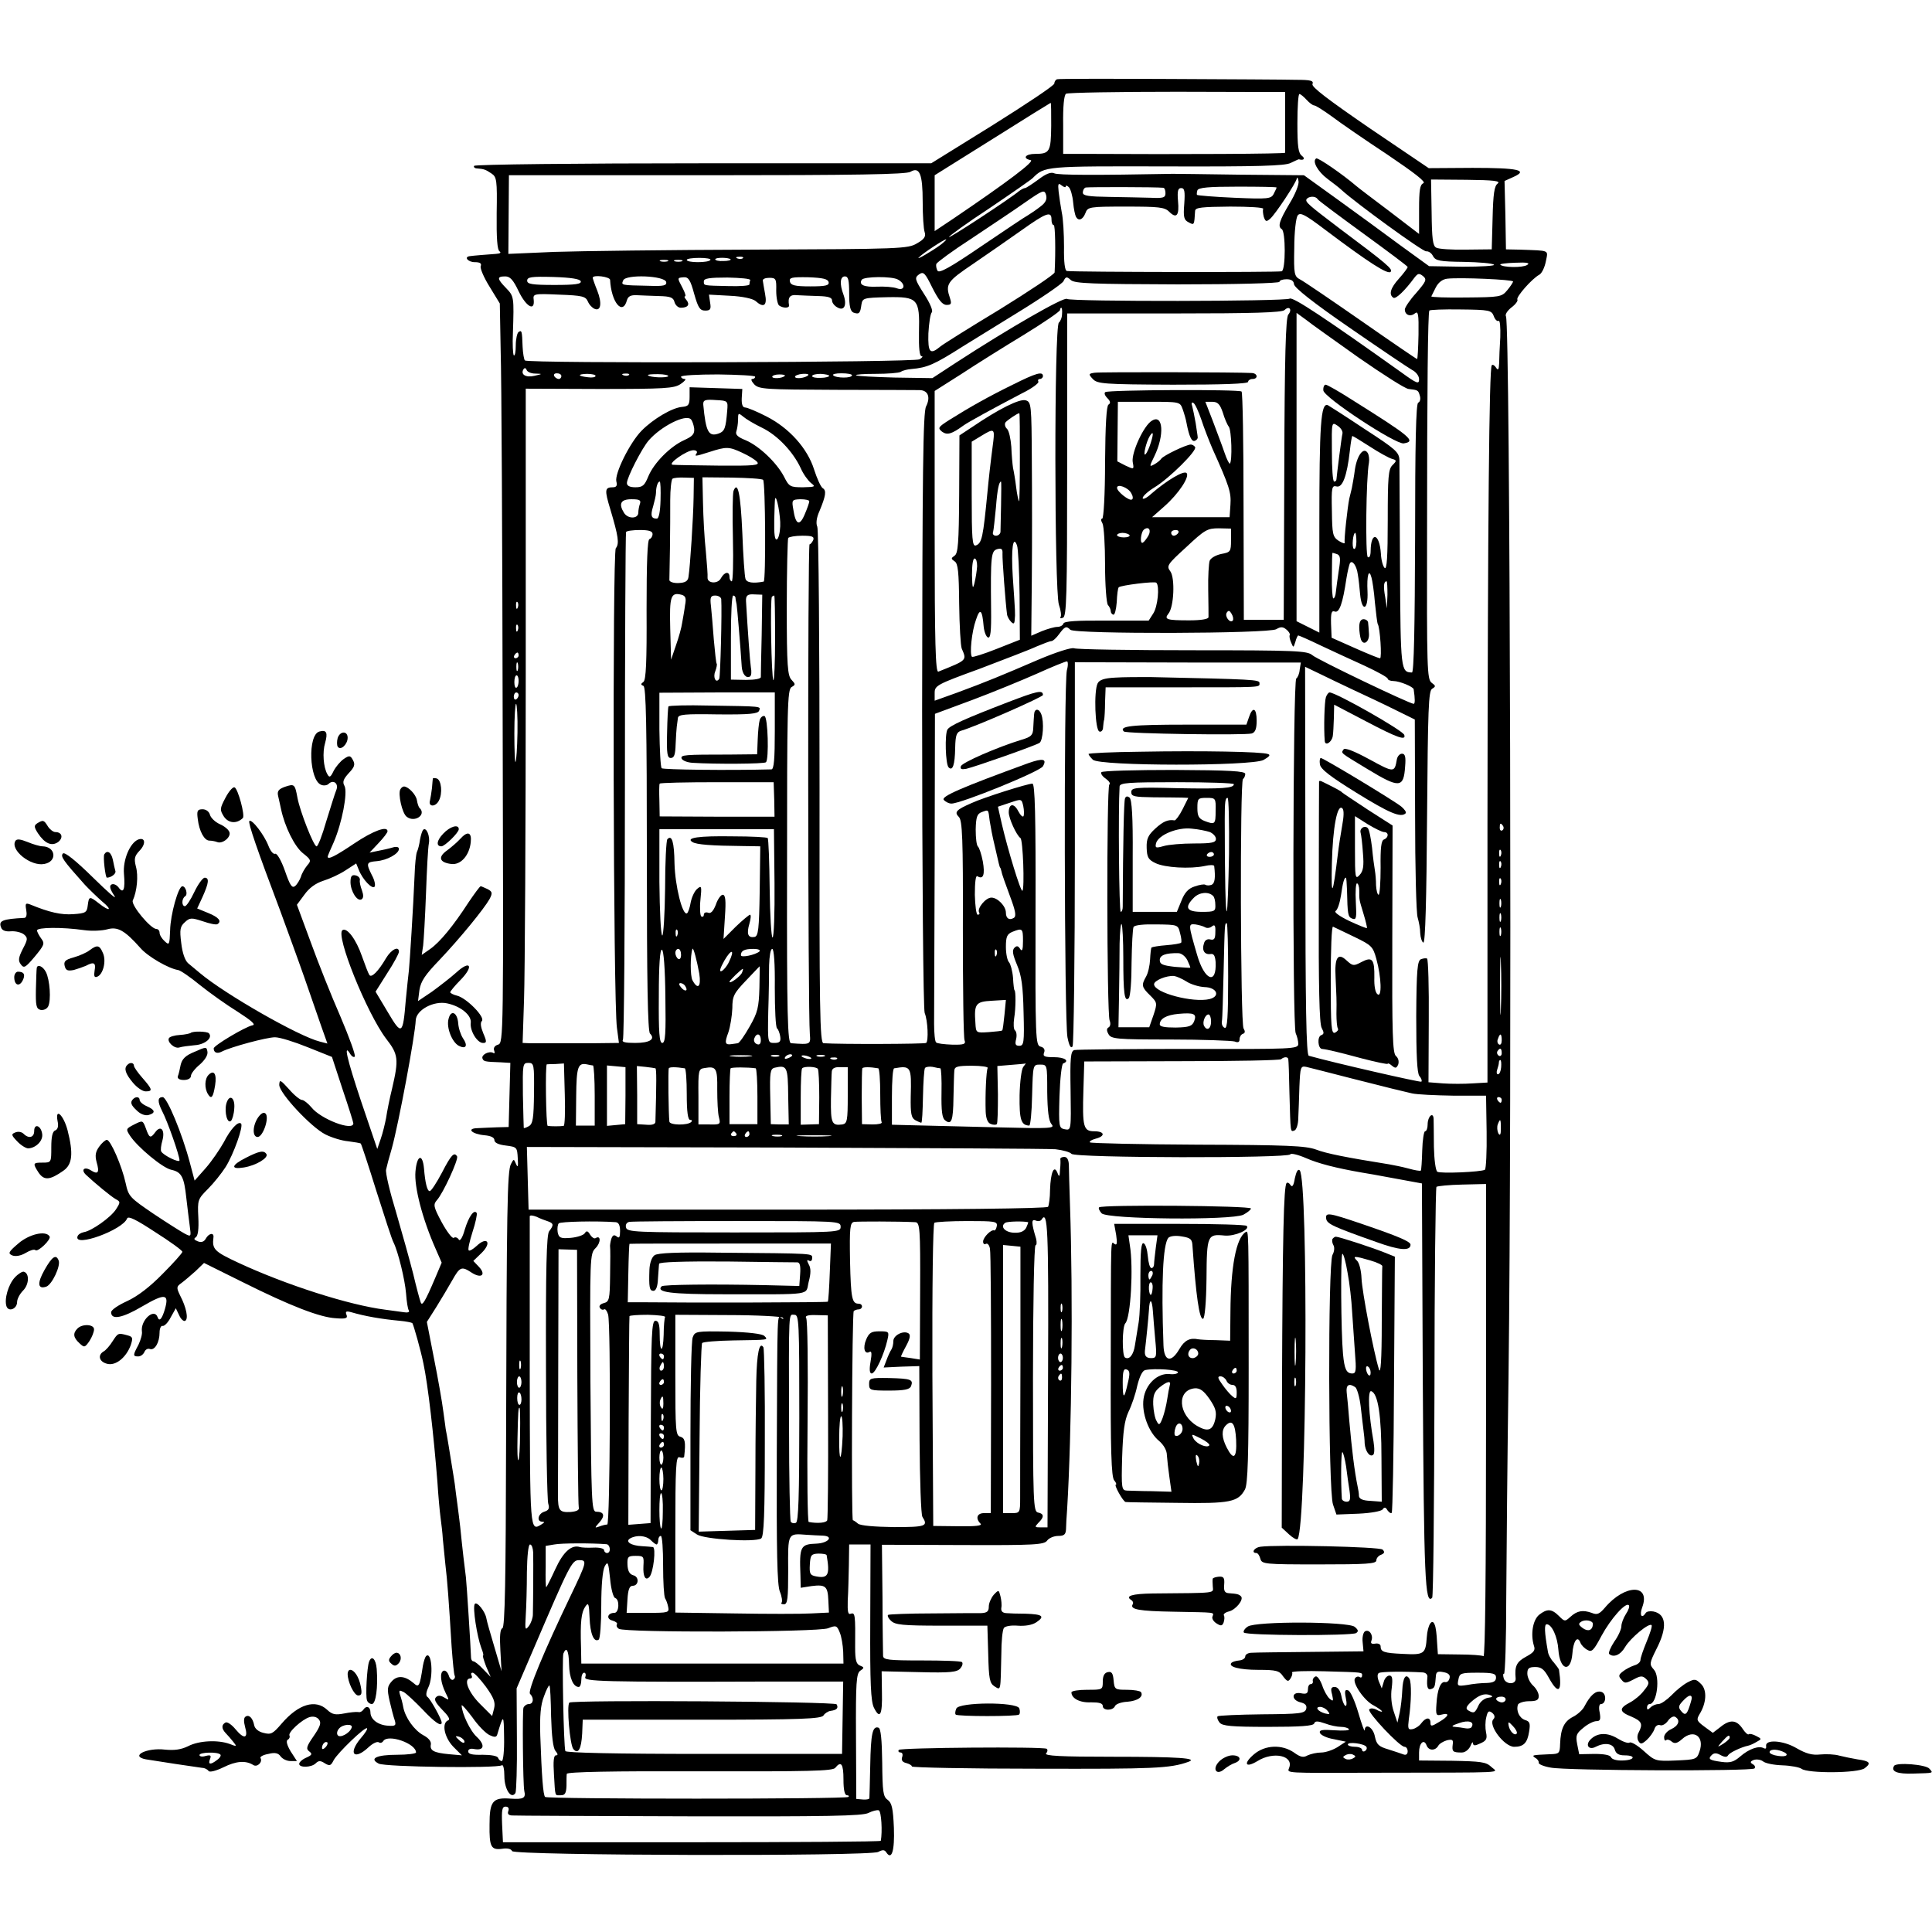 <?xml version="1.0" standalone="no"?>
<!DOCTYPE svg PUBLIC "-//W3C//DTD SVG 20010904//EN"
 "http://www.w3.org/TR/2001/REC-SVG-20010904/DTD/svg10.dtd">
<svg version="1.0" xmlns="http://www.w3.org/2000/svg"
 width="678pt" height="678pt" viewBox="0 0 678 678"
 preserveAspectRatio="xMidYMid meet">
<g transform="translate(0,678) scale(0.1,-0.1)"
fill="#000000" stroke="none">
<path d="M3710 6502 c-6 -2 -10 -9 -10 -15 0 -7 -98 -72 -216 -146 l-216 -134
-799 0 c-440 0 -802 -4 -805 -9 -3 -4 2 -9 10 -9 25 -2 30 -4 51 -18 18 -12
20 -23 18 -139 -1 -87 2 -129 10 -134 7 -5 2 -8 -13 -9 -27 -2 -80 -6 -92 -8
-21 -3 -5 -21 18 -21 18 0 25 -4 21 -14 -3 -7 11 -40 31 -72 l36 -59 3 -165
c3 -91 6 -675 7 -1297 3 -1110 3 -1133 -16 -1139 -12 -3 -17 -12 -14 -20 3 -8
2 -13 -3 -9 -14 8 -42 -6 -38 -19 4 -11 7 -12 65 -14 l33 -2 -3 -112 -3 -113
-40 -1 c-22 -1 -53 -2 -69 -3 -41 -1 -20 -21 25 -25 22 -2 34 -8 34 -17 0 -9
14 -16 40 -19 39 -5 40 -6 42 -45 2 -29 0 -34 -6 -20 -8 19 -8 19 -18 0 -13
-25 -15 -156 -17 -967 -1 -495 -4 -659 -13 -662 -8 -3 -10 -28 -7 -78 l4 -73
-25 85 c-14 47 -27 92 -28 100 -4 25 -34 62 -41 51 -8 -12 8 -114 23 -154 6
-15 9 -27 6 -27 -2 0 3 -17 11 -38 l16 -37 -27 28 c-14 15 -29 27 -34 27 -4 0
-8 6 -8 13 -1 34 -15 256 -18 282 -4 30 -12 97 -20 177 -3 24 -7 60 -10 80 -3
21 -7 53 -9 70 -3 18 -7 47 -10 63 -6 38 -19 118 -21 125 -1 3 -4 32 -9 65 -4
33 -19 118 -33 188 l-25 128 33 52 c18 29 43 71 56 94 27 48 33 50 68 27 34
-22 52 -8 26 20 l-20 21 30 29 c36 36 18 58 -18 24 -13 -12 -25 -19 -28 -16
-4 3 3 32 13 64 11 33 17 63 15 67 -9 15 -28 -12 -42 -58 -8 -29 -17 -42 -21
-35 -4 7 -12 10 -18 6 -5 -3 -24 22 -42 55 -29 54 -30 62 -17 77 22 24 77 144
71 154 -10 16 -20 7 -53 -57 -19 -36 -38 -65 -43 -65 -9 0 -16 30 -20 79 -5
55 -25 48 -30 -10 -5 -53 24 -166 71 -272 l21 -48 -22 -52 c-37 -87 -47 -103
-52 -86 -3 8 -15 52 -26 99 -12 47 -39 144 -60 216 -22 72 -38 139 -35 150 2
10 11 44 20 74 24 87 82 397 84 450 2 36 63 69 110 59 48 -10 87 -42 83 -69
-3 -28 23 -70 43 -70 13 0 14 4 1 34 -9 22 -11 37 -5 43 13 13 -54 81 -87 89
-13 3 -24 9 -24 12 0 3 16 23 36 43 48 49 35 72 -15 26 -20 -18 -59 -48 -85
-67 l-49 -33 5 39 c5 31 20 53 70 105 73 77 157 180 176 214 11 21 10 26 -7
35 -11 5 -22 10 -24 10 -3 0 -22 -26 -43 -57 -53 -82 -100 -139 -134 -163
l-30 -21 5 33 c2 18 7 101 10 183 3 83 7 161 10 175 5 26 -9 59 -20 48 -3 -3
-8 -18 -11 -34 -2 -16 -7 -36 -11 -44 -3 -8 -7 -44 -8 -80 -5 -119 -17 -305
-20 -335 -2 -16 -7 -64 -11 -105 -10 -122 -14 -125 -63 -42 l-43 72 41 65 c23
35 41 69 41 75 0 22 -27 8 -45 -22 -28 -48 -52 -71 -59 -59 -4 6 -15 35 -26
66 -20 58 -52 101 -68 91 -26 -16 85 -291 153 -381 43 -55 45 -72 21 -175 -9
-36 -18 -82 -21 -103 -4 -21 -12 -54 -19 -74 l-12 -35 -57 168 c-50 150 -63
207 -37 164 5 -8 12 -11 15 -8 4 4 -19 67 -50 140 -32 73 -79 191 -105 263
l-48 130 26 35 c17 24 39 40 66 49 23 7 58 23 79 37 l37 24 9 -22 c13 -34 48
-71 56 -59 3 6 -1 24 -10 40 -21 42 -19 46 17 49 36 3 78 26 78 43 0 7 -9 9
-22 5 -13 -4 -36 -9 -52 -12 l-29 -6 32 34 c17 18 31 36 31 41 0 20 -50 2
-117 -43 -67 -45 -93 -58 -93 -46 0 2 9 24 21 50 29 67 50 175 38 198 -8 14
-4 24 15 45 20 21 23 30 15 45 -9 17 -13 18 -32 5 -12 -8 -28 -27 -36 -42 -11
-23 -15 -25 -22 -12 -14 24 -18 77 -8 110 10 36 5 47 -20 40 -42 -11 -36 -171
6 -187 9 -4 21 -2 26 3 17 17 37 1 27 -22 -5 -12 -20 -61 -35 -109 -14 -49
-29 -88 -34 -88 -10 0 -58 122 -67 170 -9 49 -11 50 -44 39 -22 -8 -28 -15
-24 -32 3 -12 7 -32 10 -45 13 -63 48 -133 77 -156 29 -23 30 -26 15 -43 -8
-10 -19 -28 -22 -40 -4 -11 -13 -26 -20 -32 -11 -9 -18 1 -36 53 -13 37 -28
62 -34 60 -7 -3 -17 10 -24 28 -14 37 -58 95 -67 87 -5 -6 26 -97 108 -314 24
-66 63 -172 85 -235 22 -63 49 -141 60 -173 l21 -59 -27 7 c-73 18 -332 166
-420 240 -13 11 -32 27 -42 35 -11 10 -20 36 -24 71 -6 47 -4 58 13 73 17 16
23 16 63 3 23 -8 46 -13 51 -10 16 10 5 24 -32 39 l-39 16 19 41 c22 49 24 67
7 67 -7 -1 -23 -23 -36 -50 -13 -28 -28 -50 -33 -50 -12 0 -12 27 1 35 10 6 2
35 -10 35 -14 0 -42 -99 -43 -155 -2 -51 -3 -53 -19 -38 -10 9 -18 22 -18 30
0 7 -5 13 -11 13 -20 0 -90 84 -83 100 15 33 20 87 11 119 -7 28 -5 37 13 56
23 24 20 48 -5 39 -29 -12 -54 -71 -50 -120 5 -56 -2 -72 -19 -48 -7 9 -18 14
-25 10 -8 -5 -5 -16 10 -39 12 -18 -21 11 -74 63 -62 61 -100 91 -106 85 -10
-10 1 -25 77 -110 15 -16 42 -42 60 -58 38 -31 28 -38 -11 -7 -33 26 -35 25
-39 -7 -3 -25 -7 -28 -51 -31 -42 -3 -83 6 -151 34 -16 6 -18 4 -14 -19 3 -16
1 -27 -6 -28 -78 -4 -92 -10 -82 -34 3 -10 16 -15 35 -13 16 1 36 -4 45 -11
14 -12 14 -17 -4 -51 -15 -30 -17 -41 -7 -54 11 -15 16 -12 49 27 33 40 36 46
23 63 -8 11 -15 24 -15 29 0 11 88 12 165 1 28 -4 64 -2 82 3 36 10 61 -4 116
-66 26 -30 99 -72 132 -77 8 -1 43 -25 77 -53 35 -28 94 -70 133 -94 48 -31
64 -45 51 -47 -25 -5 -136 -71 -136 -81 0 -15 12 -20 29 -11 31 16 157 50 186
50 17 0 68 -16 115 -35 l85 -34 37 -113 c21 -62 38 -116 38 -120 0 -29 -115
15 -147 56 -12 14 -27 26 -33 26 -7 0 -28 17 -46 38 -30 33 -33 35 -34 15 0
-29 111 -148 162 -174 22 -11 57 -22 80 -24 22 -3 42 -6 44 -8 2 -1 27 -77 55
-167 29 -91 55 -172 60 -180 16 -32 40 -130 44 -179 2 -28 6 -55 10 -60 3 -6
-5 -8 -17 -6 -13 2 -42 6 -66 9 -127 16 -348 87 -514 164 -86 40 -94 48 -89
89 3 19 -16 16 -27 -4 -6 -11 -16 -14 -28 -9 -13 5 -15 9 -7 14 8 5 11 30 9
70 -3 61 -2 64 34 100 20 20 48 55 62 77 28 45 63 143 54 152 -10 10 -37 -19
-61 -66 -14 -25 -42 -66 -63 -90 l-39 -44 -17 64 c-27 102 -80 229 -95 229
-18 0 -19 -15 -2 -49 19 -36 61 -156 61 -173 0 -10 -56 17 -64 31 -3 4 -1 22
4 39 10 37 -6 55 -25 29 -17 -23 -21 -21 -33 13 -11 29 -11 29 -41 14 -29 -15
-30 -16 -15 -39 26 -40 115 -114 145 -120 36 -8 45 -24 53 -100 4 -33 9 -77
12 -98 5 -37 5 -38 -18 -26 -13 7 -62 38 -110 70 -82 56 -87 60 -97 107 -13
60 -53 152 -66 152 -5 0 -18 -11 -27 -24 -13 -18 -15 -31 -9 -54 11 -37 5 -45
-20 -29 -22 14 -36 3 -18 -15 33 -31 89 -77 105 -86 17 -9 17 -11 1 -36 -19
-29 -86 -76 -113 -80 -10 -2 -20 -8 -22 -15 -13 -40 159 23 174 63 4 10 32 -4
99 -48 52 -33 95 -64 95 -69 0 -4 -31 -39 -69 -77 -45 -46 -88 -79 -125 -96
-31 -14 -56 -31 -56 -39 0 -28 39 -21 110 21 79 46 94 44 79 -9 -10 -35 -20
-47 -26 -29 -12 33 -60 -11 -55 -50 2 -9 -4 -30 -12 -47 -20 -37 -20 -41 -1
-41 9 0 18 7 22 16 3 8 12 13 19 10 17 -6 34 23 34 58 0 14 5 25 11 23 6 -1
19 12 28 30 l18 32 12 -25 c6 -14 16 -22 21 -19 12 7 4 47 -18 89 -13 27 -13
31 4 43 11 8 33 27 50 42 l30 29 135 -67 c168 -84 272 -124 327 -127 36 -3 43
0 38 12 -5 12 -1 14 17 9 48 -14 105 -24 170 -30 22 -2 41 -6 44 -8 4 -5 30
-97 39 -142 16 -75 36 -251 49 -415 3 -47 8 -103 11 -125 3 -22 7 -56 8 -75 2
-19 6 -60 9 -90 7 -57 12 -127 22 -290 4 -52 8 -97 11 -101 2 -4 0 -10 -5 -13
-5 -4 -13 3 -16 14 -4 12 -12 19 -18 17 -15 -5 -11 -42 7 -78 13 -26 13 -27
-5 -16 -13 8 -22 8 -29 1 -8 -8 -1 -20 22 -44 21 -21 29 -34 21 -37 -24 -9
-14 -59 17 -92 l31 -31 -45 4 c-54 5 -68 13 -64 34 2 11 -8 23 -27 33 -31 17
-63 61 -70 99 -2 12 -7 31 -11 42 -5 17 -3 18 13 10 10 -6 39 -33 66 -61 42
-45 67 -62 67 -46 0 12 -40 84 -50 90 -6 4 -5 16 3 33 19 39 12 130 -8 110 -3
-3 -8 -18 -11 -34 -11 -73 -14 -77 -32 -61 -30 26 -57 29 -77 7 -16 -18 -17
-27 -8 -68 6 -26 14 -57 18 -68 6 -19 3 -22 -23 -20 -35 2 -62 22 -62 47 0 20
-15 25 -25 9 -4 -6 -12 -10 -18 -8 -7 1 -29 -1 -49 -5 -31 -6 -42 -4 -60 13
-41 38 -101 20 -160 -49 -31 -36 -37 -39 -64 -32 -17 4 -30 15 -32 27 -5 25
-18 38 -30 30 -7 -4 -7 -17 -2 -36 12 -41 -3 -45 -33 -9 -14 17 -30 28 -36 24
-14 -8 -14 -21 1 -37 7 -7 19 -21 27 -31 13 -16 12 -17 -13 -7 -41 15 -108 12
-146 -8 -25 -12 -48 -15 -80 -12 -65 8 -126 -23 -68 -34 35 -6 181 -28 198
-30 8 0 18 -5 22 -11 4 -5 25 0 52 13 44 22 78 25 105 8 14 -9 34 11 25 25 -2
4 10 11 28 14 23 6 35 3 43 -9 7 -9 22 -16 34 -16 l23 0 -22 34 c-13 22 -17
37 -10 41 6 3 8 10 6 14 -7 11 44 57 70 65 13 4 26 1 33 -8 9 -11 6 -23 -18
-58 -25 -36 -28 -45 -16 -54 12 -9 10 -13 -10 -22 -14 -6 -25 -16 -25 -22 0
-14 43 -13 58 2 10 10 17 10 32 0 17 -10 21 -9 31 11 14 26 111 119 117 112 3
-2 -7 -18 -22 -35 -46 -55 -23 -79 28 -31 14 13 29 20 35 17 5 -4 12 -2 16 4
16 26 115 -8 115 -40 0 -4 -30 -8 -66 -8 -72 0 -100 -13 -65 -31 21 -12 414
-17 432 -6 5 4 9 -13 9 -38 0 -46 24 -83 39 -59 3 6 6 91 5 189 l-1 178 58
135 c128 299 136 315 161 315 29 0 28 -5 -29 -124 -95 -198 -152 -336 -143
-345 15 -15 12 -36 -4 -36 -8 0 -16 -6 -19 -13 -4 -12 -2 -269 3 -292 6 -25
-3 -30 -48 -27 -63 5 -74 -9 -74 -91 -1 -78 5 -90 44 -85 18 3 32 0 35 -8 6
-16 1254 -19 1285 -3 15 8 22 8 28 -1 19 -30 30 4 27 86 -3 68 -7 87 -22 98
-16 11 -18 29 -19 131 -1 80 -5 120 -13 122 -21 7 -27 -21 -29 -132 -1 -60 -3
-113 -3 -116 -1 -3 -11 -5 -23 -4 l-23 2 -1 219 c-1 189 1 221 15 231 15 10
14 12 -1 18 -13 5 -17 19 -17 63 1 115 0 124 -15 119 -10 -4 -12 6 -11 46 2
29 3 85 4 125 l1 72 38 0 37 0 -1 -272 c-1 -215 2 -279 13 -301 21 -42 30 -26
28 55 l-1 73 131 -3 c110 -3 134 0 145 13 7 8 10 18 6 22 -3 4 -67 6 -141 6
-117 0 -135 2 -136 16 0 9 -2 100 -2 203 l-2 187 284 -1 c252 -1 286 1 296 16
7 9 24 16 39 16 20 0 26 5 27 23 0 12 2 45 4 72 16 264 21 748 10 1065 -2 63
-4 127 -4 143 -1 17 -6 27 -16 27 -8 0 -14 -3 -14 -7 1 -5 1 -21 -1 -38 -1
-25 -3 -27 -9 -11 -12 30 -24 2 -26 -59 0 -28 -4 -55 -7 -60 -4 -6 -340 -10
-915 -10 l-908 0 -3 110 -3 110 903 -2 c497 -2 925 -4 952 -6 26 -3 51 -10 56
-16 9 -15 763 -16 768 -2 2 5 27 -1 55 -13 43 -19 105 -35 197 -51 8 -1 59
-10 112 -20 l98 -18 3 -681 c4 -710 8 -799 33 -773 4 3 7 328 8 721 0 393 4
717 7 721 4 3 45 7 90 8 l84 2 0 -832 c0 -535 -3 -829 -9 -825 -5 3 -44 6 -85
6 l-75 1 -3 44 c-1 24 -4 50 -8 59 -9 25 -25 0 -28 -44 -4 -58 -9 -62 -83 -58
-68 3 -79 7 -79 27 0 7 -9 11 -19 9 -13 -2 -17 1 -13 11 7 19 -8 41 -23 32 -6
-4 -10 -21 -8 -38 l3 -32 -185 -2 c-102 -1 -195 -2 -207 -3 -13 0 -23 -6 -23
-13 0 -7 -10 -13 -21 -14 -12 -1 -24 -5 -27 -8 -14 -14 27 -25 94 -25 63 0 74
-3 87 -23 14 -18 18 -20 26 -7 5 8 8 17 5 21 -2 4 49 6 114 4 141 -4 132 -3
132 -16 0 -5 -4 -8 -9 -4 -5 3 -12 1 -16 -5 -10 -16 33 -79 66 -95 16 -9 29
-18 29 -21 0 -2 -9 0 -19 6 -12 6 -22 6 -26 1 -6 -11 107 -131 124 -131 6 0
11 -7 11 -16 0 -10 -6 -14 -14 -11 -8 3 -32 11 -54 18 -34 10 -41 17 -47 45
-6 32 -34 49 -36 22 0 -7 -10 20 -22 61 -12 41 -28 77 -36 79 -11 4 -13 -2 -8
-27 4 -18 3 -30 -2 -27 -5 3 -11 19 -14 36 -4 19 -13 30 -23 30 -13 0 -15 -6
-9 -27 5 -23 4 -25 -9 -14 -8 7 -20 28 -26 47 -7 19 -17 33 -23 31 -7 -3 -11
-10 -10 -16 2 -6 -2 -11 -7 -11 -6 0 -10 -8 -10 -19 0 -14 -6 -17 -25 -13 -33
6 -34 -24 -1 -32 17 -4 23 -11 20 -23 -5 -16 -21 -18 -155 -19 -82 -1 -152 -4
-156 -7 -3 -4 0 -13 7 -22 10 -12 41 -15 170 -15 112 0 159 3 162 12 3 9 12 9
38 0 18 -7 43 -12 56 -12 13 0 25 -4 28 -8 3 -5 -20 -6 -51 -4 -43 3 -54 1
-51 -9 3 -8 24 -18 48 -22 l43 -9 -29 -19 c-16 -10 -42 -19 -57 -19 -16 0 -37
-5 -48 -10 -15 -9 -26 -6 -48 10 -42 29 -101 27 -140 -6 -39 -33 -31 -50 12
-24 56 35 128 19 111 -24 -7 -19 -20 -18 296 -17 485 1 437 -2 413 21 -18 17
-37 19 -137 21 l-116 1 0 28 c0 33 17 49 26 26 7 -20 30 -21 41 -3 4 8 18 16
31 20 19 4 23 2 20 -16 -3 -24 1 -27 32 -27 12 0 24 10 30 22 5 13 9 17 9 11
1 -10 7 -10 26 -1 21 9 25 16 20 39 -3 14 -3 38 1 53 5 22 9 24 21 15 9 -8 10
-16 4 -22 -20 -20 38 -97 73 -97 33 0 46 14 52 52 5 30 3 37 -14 42 -20 7 -32
32 -25 54 3 6 20 12 39 12 26 0 34 4 34 18 0 11 -9 27 -20 37 -11 10 -20 29
-20 42 0 18 5 23 28 23 21 0 31 -8 47 -37 34 -62 48 -52 36 28 -1 3 -9 14 -18
25 -10 10 -20 28 -21 39 -12 68 -13 95 -4 95 18 0 38 -44 41 -90 5 -71 43 -82
49 -14 3 45 18 66 28 40 3 -9 15 -21 25 -26 15 -9 22 -2 49 49 33 61 85 119
96 108 4 -3 -1 -18 -10 -31 -9 -14 -16 -33 -16 -43 0 -10 -11 -35 -25 -54 -13
-20 -21 -39 -18 -43 15 -14 40 -4 56 24 19 32 84 86 93 77 3 -3 -5 -28 -17
-57 -12 -29 -22 -58 -22 -65 0 -8 -10 -16 -21 -19 -12 -4 -30 -13 -40 -21 -16
-12 -17 -17 -6 -29 11 -14 15 -14 42 0 26 14 32 14 45 2 12 -12 11 -18 -8 -41
-11 -15 -34 -34 -50 -42 -38 -20 -37 -32 6 -49 37 -16 41 -26 26 -55 -6 -10
-6 -23 -1 -31 7 -12 12 -11 29 4 11 10 23 27 27 38 3 11 12 17 20 14 7 -3 20
4 28 16 8 11 19 17 25 13 19 -11 12 -31 -14 -43 -14 -6 -25 -19 -25 -28 0 -10
3 -14 7 -11 3 4 12 2 20 -5 10 -8 19 -6 36 9 41 37 80 9 61 -44 -9 -27 -13
-28 -82 -31 -72 -3 -74 -2 -113 33 -22 20 -44 33 -50 30 -5 -4 -24 3 -42 14
-36 22 -71 21 -95 -3 -20 -20 -6 -39 18 -26 31 16 61 12 67 -10 4 -14 14 -20
34 -20 42 0 36 -17 -6 -18 -21 -1 -38 4 -41 11 -3 8 -24 12 -59 12 l-53 -1 -7
35 c-6 31 -3 38 22 58 15 13 36 23 45 23 14 0 16 6 12 30 -4 17 -2 30 4 30 19
0 21 38 1 43 -19 5 -38 -12 -58 -50 -6 -13 -25 -30 -41 -38 -31 -16 -43 -41
-45 -95 -1 -33 -3 -35 -35 -36 -64 -3 -66 -3 -52 -13 8 -4 13 -12 12 -17 -1
-5 18 -13 42 -17 53 -11 705 -13 715 -3 4 4 2 11 -6 15 -10 6 -9 10 4 15 10 3
24 1 32 -5 8 -7 38 -13 68 -14 30 -1 60 -7 67 -12 21 -17 200 -16 222 2 24 18
18 25 -26 31 -18 3 -47 9 -63 13 -17 5 -47 6 -68 4 -27 -3 -49 3 -82 22 -47
28 -112 32 -107 7 1 -8 -2 -10 -8 -7 -17 10 -52 -2 -83 -29 -22 -19 -35 -23
-65 -19 -44 6 -49 10 -35 24 8 8 17 8 31 0 15 -8 23 -8 27 0 6 9 46 28 70 33
6 1 19 7 29 13 19 10 19 11 -1 21 -11 6 -23 9 -26 6 -3 -3 -13 6 -22 20 -21
31 -44 33 -78 5 l-26 -20 -30 22 c-27 20 -28 24 -17 43 25 40 27 85 6 106 -19
19 -23 19 -48 6 -15 -8 -40 -28 -56 -45 -17 -17 -37 -31 -46 -31 -9 0 -21 -5
-28 -12 -9 -9 -12 -9 -12 0 0 7 4 12 9 12 26 0 38 96 15 121 -16 18 -16 22 9
72 39 76 35 123 -11 132 -12 2 -24 0 -27 -6 -14 -21 -22 -7 -12 20 31 83 -60
83 -131 -1 -19 -22 -27 -26 -46 -18 -31 11 -51 8 -75 -14 -19 -17 -20 -17 -40
3 -26 26 -42 26 -70 4 -22 -19 -30 -68 -18 -108 6 -16 0 -24 -28 -39 -33 -18
-40 -33 -36 -76 2 -23 -36 -22 -42 1 -3 10 -2 17 1 15 4 -2 8 118 8 267 1 150
4 499 8 777 12 923 6 3697 -9 3720 -4 6 5 20 19 31 15 11 24 24 21 28 -5 9 51
73 77 87 9 5 19 26 23 47 8 41 16 37 -90 41 l-50 1 -2 120 -3 120 31 14 c54
24 17 32 -143 32 l-154 -1 -207 140 c-147 101 -205 145 -201 155 5 12 -6 15
-57 15 -35 1 -236 2 -447 3 -210 1 -387 1 -392 -1z m800 -148 c0 -57 0 -106 0
-110 0 -4 -353 -6 -707 -4 l-72 0 0 102 c-1 65 3 104 10 109 7 4 182 7 390 7
l379 -1 0 -103z m75 76 c10 -11 22 -20 27 -20 5 0 32 -17 61 -38 29 -22 116
-82 195 -134 96 -65 138 -97 127 -101 -12 -5 -15 -24 -15 -92 l0 -86 -102 78
c-57 43 -110 83 -118 90 -49 42 -135 101 -141 97 -15 -9 5 -46 40 -72 20 -15
41 -31 47 -37 51 -47 288 -219 299 -217 8 1 19 -6 24 -17 9 -16 23 -19 108
-20 54 -1 101 -5 106 -10 4 -4 -45 -7 -110 -7 l-118 2 -102 74 c-55 41 -154
113 -219 160 l-118 85 -225 2 c-124 2 -230 3 -236 3 -267 -5 -403 -5 -416 2
-11 5 -29 -2 -55 -22 -22 -16 -43 -30 -47 -30 -4 0 -13 -5 -20 -10 -32 -27
-247 -168 -247 -162 1 4 64 50 142 101 77 52 146 100 152 106 42 42 43 42 470
41 323 -1 415 2 435 12 15 7 27 13 29 13 17 -5 24 2 11 12 -13 10 -16 32 -16
115 0 56 3 102 7 102 4 0 15 -9 25 -20z m-896 -92 c-1 -90 -5 -98 -56 -98 -35
0 -46 -16 -16 -22 16 -3 -79 -75 -274 -207 l-63 -42 0 98 0 98 203 127 c111
70 203 127 204 127 2 1 2 -36 2 -81z m-451 -266 c0 -48 3 -96 7 -107 5 -15 -2
-25 -27 -39 -31 -19 -58 -20 -573 -22 -297 -1 -612 -5 -700 -8 l-161 -7 1 138
1 138 694 0 c521 0 700 3 715 12 32 19 43 -7 43 -105z m1287 -7 c-35 -59 -42
-80 -27 -89 14 -8 14 -143 0 -148 -11 -4 -722 -3 -754 1 -7 1 -11 31 -10 84 0
45 -3 100 -8 122 -4 22 -9 55 -11 73 -3 28 -1 31 11 21 8 -6 14 -8 14 -3 0 4
5 3 11 -3 6 -6 13 -30 15 -53 2 -23 7 -46 10 -51 9 -16 24 -10 33 13 8 22 13
23 142 23 116 0 136 -2 152 -18 26 -26 36 -13 31 38 -3 35 0 45 11 45 12 0 14
-11 11 -55 -4 -47 -1 -57 15 -65 20 -11 20 -11 23 40 1 12 23 14 123 15 66 0
119 -3 116 -8 -2 -4 -1 -16 2 -28 6 -17 9 -18 22 -7 18 15 92 127 94 142 1 6
4 2 6 -10 2 -11 -11 -45 -32 -79z m731 71 c-12 -8 -16 -37 -18 -121 l-3 -110
-90 -1 c-49 -1 -97 2 -105 7 -12 6 -15 32 -16 123 l-2 116 125 -1 c95 -1 120
-4 109 -13z m-1173 -15 c4 -1 7 -9 7 -19 0 -16 -8 -18 -52 -16 -29 1 -95 2
-145 3 -73 1 -93 4 -93 15 0 8 4 16 10 18 8 2 247 2 273 -1z m397 1 c0 -2 -5
-12 -10 -22 -9 -18 -20 -19 -138 -14 -70 3 -129 8 -131 10 -2 2 -1 9 1 16 4
10 40 13 142 13 75 0 136 -1 136 -3z m-829 -67 c-14 -11 -33 -24 -43 -30 -10
-5 -84 -55 -164 -109 -110 -75 -148 -96 -154 -86 -4 7 -6 18 -4 24 3 6 57 46
122 88 64 43 149 99 187 126 66 46 70 47 76 28 4 -15 -1 -27 -20 -41z m973 26
c3 -5 76 -59 161 -121 85 -62 155 -114 155 -117 0 -3 -13 -21 -30 -40 -31 -34
-37 -57 -20 -68 9 -5 41 26 74 71 12 15 16 16 30 5 14 -12 11 -18 -24 -59 -22
-24 -40 -51 -40 -58 0 -19 19 -27 35 -14 12 10 14 -2 13 -74 -1 -47 -3 -86 -5
-86 -2 0 -90 60 -196 134 -105 73 -202 139 -214 145 -21 11 -23 18 -21 111 0
56 6 106 12 114 9 12 26 3 96 -50 154 -116 220 -158 230 -148 9 9 -10 26 -180
153 -108 82 -120 92 -115 102 8 11 32 12 39 0z m-934 -71 c0 -11 3 -20 8 -20
5 0 7 -90 3 -166 -1 -7 -88 -65 -193 -130 -106 -64 -200 -123 -208 -130 -36
-30 -44 -22 -42 46 2 36 7 69 12 74 5 5 -6 32 -27 64 -33 52 -34 57 -18 69 16
11 21 6 47 -47 22 -43 35 -60 50 -60 16 0 18 4 12 23 -17 50 -11 59 81 121 50
34 126 87 170 118 87 62 105 68 105 38z m-389 -89 c-31 -23 -90 -57 -76 -44
13 14 88 63 95 63 3 0 -6 -9 -19 -19z m-808 -53 c-2 -5 -22 -8 -44 -8 -21 0
-39 3 -39 8 0 4 20 7 44 7 24 0 42 -3 39 -7z m71 2 c2 -3 -9 -6 -25 -6 -16 -1
-29 2 -29 6 0 7 46 7 54 0z m43 4 c-3 -3 -12 -4 -19 -1 -8 3 -5 6 6 6 11 1 17
-2 13 -5z m-264 -11 c-7 -2 -19 -2 -25 0 -7 3 -2 5 12 5 14 0 19 -2 13 -5z
m50 0 c-7 -2 -19 -2 -25 0 -7 3 -2 5 12 5 14 0 19 -2 13 -5z m2966 -13 c-16
-10 -84 -9 -94 1 -3 3 21 6 53 7 41 2 53 -1 41 -8z m-3539 -92 c26 -54 57 -72
53 -31 -3 22 -1 23 89 19 82 -3 93 -6 101 -24 5 -12 16 -23 24 -26 22 -9 26
21 9 64 -9 22 -16 43 -16 45 0 12 60 4 61 -7 4 -79 44 -127 59 -72 4 14 13 19
35 18 17 -1 52 -2 78 -3 40 -1 50 -5 54 -21 3 -11 13 -20 22 -20 25 0 33 11
20 27 -6 7 -9 13 -5 13 4 0 0 13 -9 30 -19 36 -19 35 5 37 16 1 23 -10 36 -58
14 -49 20 -59 39 -59 18 0 21 5 17 28 l-4 28 74 -4 c43 -2 79 -10 89 -18 29
-26 42 -17 34 24 -4 20 -7 42 -8 47 -1 6 9 10 23 10 23 0 25 -4 24 -45 0 -25
5 -48 10 -52 14 -10 36 -10 35 0 -5 29 3 39 29 36 15 -1 48 -2 75 -3 34 -1 47
-5 47 -16 0 -8 9 -19 19 -24 24 -14 34 9 21 45 -14 37 -12 64 5 64 12 0 15
-13 15 -60 0 -45 4 -62 15 -67 20 -7 24 -3 28 28 4 23 7 24 90 26 108 2 115
-5 112 -124 -1 -54 2 -83 9 -83 6 0 3 -5 -7 -11 -19 -11 -1374 -15 -1385 -4
-3 3 -7 25 -8 48 -2 57 -3 59 -14 52 -5 -3 -10 -25 -10 -47 0 -23 -3 -38 -7
-35 -3 4 -5 39 -3 79 4 126 4 128 -24 157 -32 33 -33 41 -3 41 17 0 28 -12 47
-52z m218 35 c3 -10 -20 -13 -92 -13 -79 0 -96 3 -96 15 0 13 15 15 92 13 62
-2 93 -7 96 -15z m300 -3 c2 -12 -9 -15 -60 -13 -101 2 -98 2 -91 19 8 22 146
17 151 -6z m295 7 c-2 -4 -3 -11 -3 -15 0 -5 -33 -7 -72 -6 -92 2 -88 1 -88
17 0 10 20 13 83 13 45 -1 81 -4 80 -9z m275 -7 c2 -12 -10 -15 -65 -15 -55 0
-68 4 -71 17 -3 14 6 16 65 15 51 -2 68 -6 71 -17z m243 9 c28 -15 25 -41 -3
-31 -13 5 -44 7 -70 6 -45 -2 -65 6 -54 24 7 12 106 13 127 1z m982 -17 c204
0 357 4 357 9 0 5 11 9 25 9 17 0 25 -6 26 -17 0 -12 70 -67 195 -153 107 -74
205 -140 219 -148 14 -7 25 -21 25 -33 0 -18 -7 -16 -62 24 -268 191 -381 266
-392 259 -15 -10 -768 -11 -782 -1 -10 8 -202 -102 -391 -225 l-81 -53 -132 2
c-72 2 -133 5 -136 8 -3 3 28 5 69 5 41 0 81 3 88 7 7 5 24 9 38 10 55 5 79
15 181 80 19 12 104 64 188 116 85 52 158 102 164 112 8 17 12 17 26 4 14 -12
76 -14 375 -15z m1177 10 c-1 -4 -10 -18 -21 -31 -19 -23 -26 -24 -144 -25
-69 -1 -124 1 -122 4 1 3 9 17 16 32 9 17 23 28 40 30 45 5 231 -3 231 -10z
m-1583 -114 c0 -13 -6 -26 -11 -30 -17 -11 -16 -942 0 -990 7 -20 9 -39 6 -43
-4 -4 0 -6 8 -3 13 4 15 72 15 536 l0 532 376 0 c275 0 378 3 387 12 16 16 28
2 13 -16 -9 -11 -13 -146 -14 -543 l-2 -528 -70 0 -70 0 -1 398 c0 218 -3 400
-7 403 -7 8 -465 6 -478 -2 -5 -3 -2 -12 7 -21 11 -11 12 -18 4 -23 -7 -4 -11
-71 -12 -203 0 -111 -5 -197 -10 -197 -5 0 -5 -7 1 -17 5 -10 9 -76 9 -146 0
-71 5 -134 10 -140 6 -7 10 -16 10 -22 0 -5 4 -11 9 -12 5 -2 10 18 12 44 1
26 4 49 7 52 7 7 127 22 132 16 12 -12 5 -84 -11 -108 l-16 -25 -148 0 c-104
1 -148 -2 -151 -10 -2 -7 -12 -12 -22 -12 -9 0 -34 -7 -54 -15 l-37 -16 2 203
c1 112 1 296 0 410 -1 198 -2 207 -21 213 -21 7 -95 -30 -189 -94 l-44 -29 -1
-207 c-1 -171 -4 -207 -16 -215 -13 -9 -13 -11 0 -20 12 -7 15 -37 16 -149 1
-76 5 -147 9 -157 18 -42 20 -40 -82 -81 -10 -4 -13 98 -13 490 l0 495 93 59
c50 33 149 95 220 138 70 43 127 82 127 87 0 4 2 8 4 8 3 0 4 -10 3 -22z
m1515 -7 c4 -12 12 -20 17 -17 5 3 7 -22 6 -57 -2 -34 -4 -75 -4 -92 -1 -23
-4 -26 -11 -15 -5 8 -12 12 -15 8 -9 -9 -14 -543 -15 -1610 l0 -907 -53 -3
c-28 -2 -75 -2 -103 0 l-51 4 1 215 c1 118 -2 217 -6 219 -3 2 -13 1 -21 -2
-13 -5 -16 -36 -17 -201 0 -136 3 -199 11 -209 7 -8 10 -17 7 -20 -4 -3 -306
66 -395 91 -9 3 -12 170 -12 685 l-1 680 48 -23 c26 -13 81 -39 121 -58 41
-19 107 -50 145 -69 l71 -35 1 -335 c0 -184 4 -346 9 -360 4 -14 9 -38 9 -55
1 -16 6 -31 11 -33 7 -1 11 152 13 440 3 382 5 444 18 451 13 8 13 10 -2 21
-16 12 -17 51 -16 517 0 523 3 780 8 789 1 3 51 5 110 4 101 -1 108 -3 116
-23z m-474 -146 c85 -59 163 -109 175 -110 34 -4 34 -4 40 -25 3 -10 0 -21 -6
-23 -8 -2 -11 -145 -11 -475 -1 -309 -4 -472 -11 -472 -39 1 -40 7 -42 367 -1
191 -2 362 -2 378 -1 28 -12 38 -123 110 -66 44 -124 81 -128 83 -25 10 -30
-65 -30 -424 l0 -374 -40 20 -40 20 0 541 0 541 33 -24 c17 -14 101 -73 185
-133z m-2890 -56 c27 -1 27 -1 -3 -8 -30 -7 -49 5 -38 23 4 6 8 5 11 -2 2 -7
16 -13 30 -13z m92 -9 c0 -5 -4 -10 -9 -10 -6 0 -13 5 -16 10 -3 6 1 10 9 10
9 0 16 -4 16 -10z m120 1 c0 -5 -12 -7 -26 -5 -37 4 -39 11 -4 12 16 0 30 -3
30 -7z m117 3 c-3 -3 -12 -4 -19 -1 -8 3 -5 6 6 6 11 1 17 -2 13 -5z m138 -4
c-4 -7 -64 -5 -71 3 -3 3 13 4 35 4 22 0 38 -4 36 -7z m305 -2 c0 -5 -5 -8
-10 -8 -6 0 -3 -8 7 -19 17 -17 38 -18 288 -19 149 0 280 -1 293 -1 29 -1 38
-25 22 -57 -11 -19 -13 -232 -14 -1067 0 -573 4 -1051 9 -1062 11 -26 14 -99
5 -105 -7 -4 -300 -5 -360 -1 -13 1 -15 107 -14 898 0 494 -3 906 -8 915 -5
11 -3 31 8 55 22 53 25 72 11 80 -7 5 -20 34 -30 65 -23 74 -87 146 -168 187
-33 17 -67 31 -74 31 -9 0 -13 11 -12 33 l2 32 -92 3 -93 3 0 -33 c0 -29 -4
-34 -27 -36 -34 -3 -101 -42 -142 -84 -41 -42 -95 -151 -88 -178 4 -14 0 -20
-12 -20 -29 0 -30 -9 -9 -78 28 -94 32 -120 19 -136 -12 -15 -9 -1590 4 -1683
l7 -53 -86 -1 c-47 0 -113 0 -146 0 -33 0 -70 0 -83 0 l-23 1 5 153 c3 83 6
600 6 1148 l0 995 258 -1 c231 0 262 2 285 17 15 10 21 18 15 18 -7 0 -13 4
-13 8 0 5 59 8 130 8 72 -1 130 -4 130 -8z m104 3 c-8 -9 -44 -11 -44 -3 0 4
11 8 25 8 13 0 22 -2 19 -5z m82 2 c-10 -10 -46 -14 -46 -5 0 4 12 9 27 10 14
1 23 -1 19 -5z m74 -2 c0 -3 -13 -7 -30 -7 -16 -1 -30 2 -30 6 0 5 14 8 30 8
17 -1 30 -4 30 -7z m80 2 c0 -5 -13 -8 -29 -8 -16 0 -33 3 -37 8 -4 4 9 7 29
7 21 0 37 -3 37 -7z m-438 -124 c-5 -62 -9 -72 -29 -80 -36 -13 -46 4 -55 101
-1 16 6 19 45 16 41 -2 42 -3 39 -37z m1598 6 c5 -14 12 -37 14 -50 9 -47 18
-66 29 -62 7 3 11 8 10 13 0 5 -4 27 -7 49 -4 22 -9 48 -12 59 -4 11 -2 16 4
12 6 -3 18 -30 28 -59 9 -28 27 -74 39 -102 59 -131 66 -153 63 -196 l-3 -44
-136 0 -136 0 43 38 c51 45 90 105 78 117 -10 10 -71 -27 -124 -73 -16 -15
-30 -21 -30 -15 0 7 19 24 42 38 51 31 150 129 142 141 -3 5 -10 9 -15 9 -16
0 -97 -39 -104 -50 -3 -5 -14 -14 -25 -20 -17 -9 -17 -8 1 29 36 74 31 149 -8
125 -29 -16 -73 -113 -68 -145 5 -27 5 -27 -25 -13 l-29 15 1 105 1 104 109 0
c107 0 109 0 118 -25z m141 -12 c6 -21 16 -44 21 -50 10 -12 13 -121 4 -130
-2 -2 -11 15 -19 39 -8 24 -27 73 -41 111 l-26 67 24 0 c19 0 27 -8 37 -37z
m-1617 -54 c54 -26 109 -84 136 -142 9 -21 26 -44 36 -52 17 -13 15 -14 -28
-15 -45 0 -49 2 -67 38 -26 49 -87 107 -134 127 -28 11 -37 20 -33 31 3 9 6
27 6 41 0 24 1 25 18 11 9 -8 39 -26 66 -39z m905 -105 c0 -86 -1 -155 -3
-153 -2 2 -7 24 -10 49 -3 25 -8 55 -11 68 -2 13 -5 46 -6 74 -2 27 -8 56 -15
63 -7 6 -9 16 -6 22 6 8 41 32 49 33 2 0 2 -70 2 -156z m-1143 103 c2 -20 -5
-28 -36 -42 -48 -22 -105 -79 -125 -127 -13 -32 -20 -38 -45 -38 -20 0 -30 5
-30 15 0 19 53 123 77 150 43 49 128 92 147 74 5 -4 10 -19 12 -32z m2275 -19
c-3 -11 -19 -138 -21 -160 0 -5 -4 -8 -8 -8 -5 0 -8 47 -8 105 -1 105 -1 105
20 91 12 -8 19 -20 17 -28z m-1225 -25 c-11 -84 -17 -140 -21 -183 -15 -154
-19 -176 -40 -184 -13 -5 -15 21 -15 179 l0 185 33 20 c44 27 48 26 43 -17z
m553 -5 c-5 -17 -13 -36 -19 -42 -10 -10 2 43 15 64 12 19 14 10 4 -22z m768
-15 c32 -21 67 -40 77 -43 18 -5 18 -7 3 -22 -15 -14 -17 -42 -17 -194 0 -127
-3 -175 -11 -167 -6 6 -12 28 -13 50 -5 72 -35 80 -36 10 0 -16 -4 -26 -10
-22 -9 6 -6 280 4 331 2 12 0 27 -4 34 -14 23 -37 -6 -45 -56 -3 -25 -9 -56
-11 -67 -3 -12 -7 -29 -9 -37 -6 -29 -19 -145 -16 -154 1 -5 -8 -2 -21 6 -21
14 -23 23 -24 105 -2 83 0 90 16 86 21 -6 37 36 47 125 3 28 7 52 9 52 2 0 30
-17 61 -37z m-2202 -22 c22 -10 45 -24 52 -32 10 -12 -10 -14 -135 -13 -81 1
-153 2 -161 3 -21 2 49 51 72 51 10 0 15 -4 12 -10 -8 -12 -9 -13 45 4 59 19
68 19 115 -3z m-171 -157 c-1 -69 -12 -242 -18 -279 -2 -14 -11 -20 -34 -21
-18 -1 -32 4 -33 10 0 6 1 56 2 111 1 55 1 131 1 170 0 38 4 72 8 75 4 3 23 5
42 4 l33 -1 -1 -69z m244 62 c8 -8 10 -355 2 -357 -37 -7 -60 -4 -64 10 -3 9
-8 81 -11 161 -6 137 -16 185 -31 147 -3 -10 -4 -85 -2 -167 2 -83 0 -150 -4
-150 -4 0 -8 7 -8 15 0 21 -17 19 -30 -4 -10 -21 -48 -19 -47 2 1 7 -2 48 -6
92 -5 44 -9 121 -10 170 l-2 90 103 -1 c56 -1 106 -4 110 -8z m-360 -71 c-1
-41 -6 -65 -13 -65 -20 0 -23 11 -13 43 5 18 10 39 10 47 0 20 6 40 13 40 3 0
4 -29 3 -65z m1195 -18 c-1 -45 -2 -88 -2 -94 -1 -7 -8 -13 -16 -13 -8 0 -13
6 -10 13 2 6 6 46 10 86 5 65 11 91 18 91 1 0 1 -37 0 -83z m457 42 c6 -10 7
-20 2 -22 -9 -6 -52 28 -52 41 0 16 40 1 50 -19z m-1724 -36 c-3 -8 -6 -23 -6
-32 0 -22 -36 -23 -50 -1 -20 32 -12 48 26 48 27 0 34 -3 30 -15z m492 -80
c-1 -23 -6 -44 -12 -46 -7 -3 -10 19 -9 67 1 39 2 73 3 76 5 16 20 -62 18 -97z
m102 88 c0 -5 -7 -25 -16 -46 -18 -43 -32 -37 -40 17 -6 33 -5 35 25 36 17 0
31 -3 31 -7z m1190 -121 c-6 -10 -14 -21 -19 -24 -12 -8 -8 37 4 46 16 12 26
-2 15 -22z m290 -16 c0 -40 -2 -42 -34 -48 -19 -4 -37 -14 -41 -24 -3 -9 -6
-55 -5 -102 1 -47 1 -90 1 -96 -1 -7 -27 -11 -68 -11 -77 0 -89 3 -73 23 20
23 24 126 7 149 -14 19 -11 24 56 85 65 61 74 66 114 66 l43 -1 0 -41z m-2030
22 c0 -8 -5 -16 -11 -18 -7 -2 -10 -81 -10 -248 1 -184 -2 -246 -11 -253 -10
-7 -10 -10 0 -14 9 -4 12 -134 12 -607 0 -429 3 -605 11 -613 20 -20 -1 -33
-52 -33 -35 0 -48 3 -43 11 4 6 7 408 7 893 0 484 2 884 4 889 2 4 24 7 49 7
31 0 44 -4 44 -14z m1845 4 c-3 -5 -10 -10 -16 -10 -5 0 -9 5 -9 10 0 6 7 10
16 10 8 0 12 -4 9 -10z m-171 -8 c2 -4 -6 -8 -20 -8 -13 0 -24 4 -24 8 0 4 9
8 19 8 11 0 22 -4 25 -8z m796 -23 c0 -16 -4 -28 -9 -25 -8 5 -3 56 5 56 2 0
4 -14 4 -31z m-1906 6 c-4 -8 -9 -15 -13 -15 -7 0 -6 -1645 1 -1719 3 -37 3
-37 -66 -32 -12 1 -15 91 -14 621 0 556 1 621 16 629 14 8 14 10 0 25 -14 14
-17 48 -17 253 0 131 3 241 5 245 3 4 25 8 49 8 35 0 43 -3 39 -15z m724 -194
l1 -156 -81 -32 c-45 -18 -84 -30 -87 -28 -9 9 -1 89 14 130 14 43 22 36 27
-24 2 -19 9 -36 15 -38 9 -4 12 21 11 99 -2 187 0 205 22 211 15 4 19 0 18
-16 -1 -20 11 -178 16 -213 1 -8 8 -20 14 -26 9 -9 12 -8 13 8 2 21 2 20 -7
152 -6 96 1 146 15 108 4 -10 8 -89 9 -175z m1115 144 c11 -5 12 -16 5 -58 -4
-29 -9 -62 -10 -74 -1 -13 -5 -23 -9 -23 -3 0 -6 36 -5 80 0 44 1 80 2 80 1 0
9 -2 17 -5z m-1264 -42 c-1 -16 -5 -41 -9 -58 -6 -25 -8 -20 -9 28 0 32 3 57
9 57 6 0 9 -12 9 -27z m1336 -29 c3 -16 6 -47 8 -69 6 -64 29 -57 26 9 -3 57
5 83 14 49 3 -10 9 -49 12 -88 4 -38 8 -72 10 -75 8 -12 15 -120 8 -120 -5 0
-44 16 -89 36 l-81 36 -2 49 c-1 39 2 47 13 43 16 -6 28 28 41 116 4 25 10 49
12 53 8 14 24 -8 28 -39z m104 -71 l-2 -48 -6 40 c-7 38 -5 55 5 55 2 0 3 -21
3 -47z m-2465 -37 c-2 -17 -7 -44 -10 -61 -2 -16 -12 -52 -22 -80 l-17 -50 -3
109 c-3 114 2 128 39 119 15 -4 18 -12 13 -37z m269 -102 c-2 -76 -3 -144 -3
-150 0 -6 -21 -10 -52 -10 l-53 1 0 148 c0 81 3 147 8 147 4 0 7 -3 8 -7 0 -5
2 -15 4 -24 2 -13 13 -141 18 -219 2 -26 16 -42 29 -34 5 3 6 17 3 32 -3 20
-11 127 -17 232 -1 20 5 26 30 24 l27 -1 -2 -139z m-142 124 c3 -42 -3 -274
-7 -280 -11 -18 -23 4 -14 26 5 13 7 26 5 27 -2 2 -6 40 -10 84 -3 44 -8 97
-10 118 -4 31 -1 37 15 37 11 0 20 -6 21 -12z m189 -140 c0 -83 -3 -148 -6
-145 -7 7 -12 286 -5 293 2 2 6 4 8 4 2 0 3 -68 3 -152z m-903 110 c-3 -8 -6
-5 -6 6 -1 11 2 17 5 13 3 -3 4 -12 1 -19z m2509 -46 c-10 -10 -29 15 -21 28
6 9 10 8 17 -4 6 -10 7 -20 4 -24z m-2509 -34 c-3 -8 -6 -5 -6 6 -1 11 2 17 5
13 3 -3 4 -12 1 -19z m1939 2 c16 -16 698 -14 723 2 15 9 23 9 35 -1 9 -7 14
-16 12 -20 -2 -3 0 -15 5 -26 8 -19 8 -19 15 3 3 12 8 22 10 22 2 0 37 -15 76
-34 40 -19 110 -51 156 -72 45 -21 82 -41 82 -46 0 -4 9 -8 20 -8 21 0 70 -20
71 -29 5 -34 5 -51 0 -51 -14 0 -338 155 -356 171 -18 15 -55 17 -420 17 -220
0 -407 3 -416 7 -10 3 -61 -13 -125 -40 -130 -56 -183 -78 -286 -116 l-78 -28
0 27 c0 26 7 30 158 85 86 33 176 67 199 78 24 10 47 19 52 19 6 0 18 11 28
25 20 27 25 29 39 15z m-1936 -90 c0 -5 -5 -10 -11 -10 -5 0 -7 5 -4 10 3 6 8
10 11 10 2 0 4 -4 4 -10z m-3 -52 c-3 -7 -5 -2 -5 12 0 14 2 19 5 13 2 -7 2
-19 0 -25z m1927 0 c-11 -47 -9 -1233 2 -1288 6 -30 12 -41 18 -32 4 7 8 313
8 680 l0 668 396 -1 397 0 -4 -25 c-1 -14 -7 -28 -12 -31 -12 -7 -14 -1221 -2
-1245 5 -11 9 -27 9 -38 -1 -17 -18 -18 -386 -17 -212 0 -392 -2 -400 -4 -13
-4 -15 -28 -13 -143 2 -138 2 -139 -20 -135 -21 4 -22 8 -19 116 2 62 8 114
13 115 24 9 5 22 -32 22 -34 0 -40 3 -35 16 4 10 0 18 -12 21 -18 4 -19 25
-18 464 1 350 -2 459 -11 459 -17 0 -172 -49 -213 -68 -55 -24 -62 -32 -45
-49 12 -12 15 -74 14 -391 0 -207 2 -384 6 -393 5 -13 -2 -16 -44 -15 -27 1
-53 4 -56 8 -4 3 -7 32 -7 65 0 32 1 290 2 573 l1 515 132 49 c72 27 174 69
226 92 53 24 100 43 105 43 4 1 5 -14 0 -31z m-1924 -37 c0 -11 -3 -22 -7 -24
-5 -3 -8 6 -8 19 0 13 3 24 8 24 4 0 7 -9 7 -19z m0 -50 c0 -6 -4 -12 -8 -15
-5 -3 -9 1 -9 9 0 8 4 15 9 15 4 0 8 -4 8 -9z m899 -126 c0 -99 -3 -135 -12
-135 -154 -4 -379 -1 -385 4 -4 4 -7 66 -8 136 l0 129 203 1 202 0 0 -135z
m-903 -5 c-1 -54 -4 -101 -7 -104 -2 -3 -4 42 -4 100 0 57 3 104 6 104 3 0 6
-45 5 -100z m901 -236 l1 -60 -201 0 -202 1 -1 55 c-1 30 -1 57 1 60 2 3 92 5
202 5 l198 0 2 -61z m875 -58 c-3 -5 -11 3 -19 18 -15 29 -33 26 -33 -5 0 -21
27 -80 41 -90 9 -5 15 -177 7 -185 -6 -5 -52 147 -72 233 l-14 62 42 14 c41
14 41 14 47 -12 3 -14 3 -30 1 -35z m-119 -16 c3 -19 10 -57 17 -85 6 -27 13
-57 15 -65 2 -8 4 -15 5 -15 1 0 3 -7 5 -15 1 -8 15 -46 29 -84 20 -53 23 -71
14 -77 -16 -10 -28 -2 -28 18 0 23 -29 53 -51 53 -20 0 -51 -38 -43 -52 3 -4
1 -8 -5 -8 -5 0 -9 32 -10 70 0 44 3 69 9 65 21 -13 27 6 19 52 -5 26 -13 49
-17 52 -5 4 -8 30 -8 60 1 44 5 55 21 61 25 9 23 11 28 -30z m1802 -19 c3 -5
2 -12 -3 -15 -5 -3 -9 1 -9 9 0 17 3 19 12 6z m-2557 -201 c1 -104 -2 -190 -7
-190 -4 0 -9 77 -10 172 -1 94 -4 174 -7 177 -2 3 -57 6 -122 6 -121 2 -167
-5 -142 -20 14 -9 67 -13 176 -14 l62 -1 -2 -157 c-2 -135 -5 -158 -18 -161
-23 -4 -29 10 -18 47 5 17 6 31 2 31 -3 0 -26 -19 -50 -42 l-43 -43 5 78 c4
57 2 77 -8 77 -6 0 -18 -16 -24 -35 -9 -23 -18 -32 -27 -28 -8 3 -15 0 -15 -7
0 -6 -4 -9 -9 -6 -4 3 -6 29 -3 58 5 48 4 52 -11 39 -9 -7 -19 -28 -23 -47 -3
-19 -9 -36 -13 -39 -16 -9 -42 96 -44 175 -1 75 -9 102 -25 85 -4 -4 -8 -82
-8 -173 -1 -92 -6 -166 -10 -165 -5 2 -9 86 -10 188 l0 185 201 0 201 0 2
-190z m2549 98 c-3 -8 -6 -5 -6 6 -1 11 2 17 5 13 3 -3 4 -12 1 -19z m0 -40
c-3 -8 -6 -5 -6 6 -1 11 2 17 5 13 3 -3 4 -12 1 -19z m0 -60 c-3 -8 -6 -5 -6
6 -1 11 2 17 5 13 3 -3 4 -12 1 -19z m0 -80 c-3 -7 -5 -2 -5 12 0 14 2 19 5
13 2 -7 2 -19 0 -25z m0 -50 c-3 -7 -5 -2 -5 12 0 14 2 19 5 13 2 -7 2 -19 0
-25z m0 -50 c-3 -7 -5 -2 -5 12 0 14 2 19 5 13 2 -7 2 -19 0 -25z m-2890 0
c-3 -8 -6 -5 -6 6 -1 11 2 17 5 13 3 -3 4 -12 1 -19z m1213 -20 c0 -31 -3 -39
-10 -28 -7 11 -12 12 -20 4 -9 -9 -6 -24 9 -60 16 -38 21 -74 23 -167 3 -106
1 -117 -15 -117 -13 0 -16 5 -11 24 3 13 1 26 -4 30 -5 3 -6 23 -3 43 6 34 6
98 1 98 -1 0 -4 20 -5 44 -2 24 -9 49 -14 54 -6 6 -11 30 -11 54 0 36 4 45 23
53 35 14 37 12 37 -32z m1677 -240 c-1 -46 -3 -9 -3 82 0 91 2 128 3 83 2 -46
2 -120 0 -165z m-2932 44 c2 -129 0 -162 -11 -162 -10 0 -13 35 -12 165 0 108
4 165 11 162 6 -2 11 -65 12 -165z m55 147 c0 -11 -4 -17 -10 -14 -5 3 -10 13
-10 21 0 8 5 14 10 14 6 0 10 -9 10 -21z m64 -66 c7 -46 -5 -58 -24 -23 -8 15
-8 86 0 110 3 8 16 -42 24 -87z m104 41 c-7 -15 -19 -29 -26 -32 -9 -3 -5 10
10 37 25 43 38 40 16 -5z m107 37 c-14 -12 -65 -23 -65 -13 0 16 13 22 44 22
17 0 26 -4 21 -9z m54 -128 c0 -75 3 -139 8 -142 4 -3 9 -16 11 -28 3 -18 -2
-23 -20 -23 -24 0 -24 0 -22 108 2 59 3 133 3 165 1 31 5 57 11 57 6 0 10 -52
9 -137z m778 115 c-3 -8 -6 -5 -6 6 -1 11 2 17 5 13 3 -3 4 -12 1 -19z m-832
-115 c-2 -68 -6 -86 -34 -135 -18 -32 -37 -59 -42 -59 -5 -1 -15 -2 -21 -3
-24 -4 -26 4 -12 41 7 21 13 59 14 85 0 42 5 52 48 97 26 27 47 50 48 50 0 1
0 -34 -1 -76z m-61 54 c-4 -12 -44 -42 -44 -32 0 4 42 45 47 45 1 0 0 -6 -3
-13z m-199 -48 c11 -17 -1 -21 -15 -4 -8 9 -8 15 -2 15 6 0 14 -5 17 -11z
m1120 -100 c-3 -29 -6 -54 -8 -55 -1 -2 -23 -4 -47 -6 -45 -3 -45 -3 -47 32
-5 67 1 75 57 78 l50 3 -5 -52z m-855 -89 c0 -13 -5 -18 -14 -14 -8 3 -12 12
-9 20 8 21 23 17 23 -6z m2600 -1 c0 -11 -4 -18 -10 -14 -5 3 -7 12 -3 20 7
21 13 19 13 -6z m0 -45 c0 -8 -5 -12 -10 -9 -6 4 -8 11 -5 16 9 14 15 11 15
-7z m-2637 -11 c-18 -2 -48 -2 -65 0 -18 2 -4 4 32 4 36 0 50 -2 33 -4z m100
0 c-7 -2 -19 -2 -25 0 -7 3 -2 5 12 5 14 0 19 -2 13 -5z m47 3 c0 -2 -7 -7
-16 -10 -8 -3 -12 -2 -9 4 6 10 25 14 25 6z m66 -8 c3 -4 -1 -5 -10 -4 -8 1
-18 5 -22 8 -3 4 1 5 10 4 8 -1 18 -5 22 -8z m47 5 c-7 -2 -19 -2 -25 0 -7 3
-2 5 12 5 14 0 19 -2 13 -5z m44 -9 c-3 -3 -12 -4 -19 -1 -8 3 -5 6 6 6 11 1
17 -2 13 -5z m1584 -1 c1 -5 3 -57 4 -118 4 -145 3 -137 18 -132 6 2 13 21 13
43 1 21 3 72 4 111 3 68 4 73 24 69 12 -3 84 -21 161 -41 77 -19 149 -38 160
-40 11 -3 34 -8 50 -12 17 -4 82 -7 145 -8 l115 0 2 -127 c1 -70 -2 -130 -6
-133 -14 -8 -156 -14 -167 -7 -6 4 -11 43 -12 87 0 44 -1 88 -1 98 -1 27 -21
10 -21 -19 0 -13 -4 -24 -9 -24 -4 0 -9 -30 -10 -67 -1 -37 -3 -69 -5 -71 -2
-2 -21 1 -42 7 -22 6 -52 12 -69 15 -150 24 -221 38 -257 52 -36 13 -101 16
-415 17 -204 1 -374 5 -378 8 -3 4 6 9 20 13 35 9 32 26 -5 26 -38 0 -42 15
-38 145 l3 100 342 1 c188 0 345 3 349 7 10 9 24 9 25 0z m747 -28 c-1 -14 -6
-25 -11 -25 -5 0 -6 7 -3 16 3 9 6 20 6 25 0 5 2 9 5 9 3 0 4 -11 3 -25z
m-3394 -91 c-1 -88 -4 -108 -18 -116 -9 -5 -17 -8 -18 -6 0 2 -2 54 -3 116 -1
107 -1 112 19 112 20 0 21 -5 20 -106z m108 -5 c2 -60 0 -110 -4 -110 -10 -2
-46 -2 -56 0 -6 1 -9 216 -3 216 0 0 14 1 30 1 l30 2 3 -109z m99 102 c3 -1 6
-48 6 -106 l0 -105 -33 0 -33 0 1 103 c1 102 6 118 37 112 9 -2 19 -4 22 -4z
m1510 -5 c-6 -7 -12 -52 -13 -100 -1 -85 5 -105 34 -106 4 0 9 48 10 107 3
107 3 107 28 107 25 0 25 0 25 -96 1 -67 5 -101 15 -113 13 -15 0 -16 -196
-11 -115 3 -244 6 -286 7 l-78 2 0 98 c0 55 3 100 8 100 59 10 61 7 58 -99 -1
-61 2 -75 16 -83 9 -5 19 -9 21 -9 3 0 5 41 6 92 1 50 4 95 7 100 3 4 15 6 27
4 12 -3 24 -5 27 -5 3 -1 5 -39 4 -86 -1 -62 2 -88 12 -96 23 -19 29 -2 30 79
1 43 2 85 3 95 1 14 11 17 62 17 33 0 58 -4 55 -8 -5 -9 -9 -94 -7 -153 1 -24
7 -39 17 -43 9 -4 19 -4 22 -1 3 2 4 49 4 104 l-2 100 48 4 c26 2 49 4 51 5 2
1 -2 -4 -8 -12z m-1396 -101 l-1 -100 -32 -3 -32 -3 0 106 0 106 33 -3 32 -3
0 -100z m105 96 c4 -1 4 -51 0 -188 0 -8 -12 -12 -32 -10 l-32 2 0 102 -1 102
30 -3 c17 -2 32 -4 35 -5z m103 0 c4 0 7 -41 7 -91 0 -62 4 -90 12 -90 6 0 8
-3 4 -7 -12 -13 -76 -12 -77 1 -3 26 -5 182 -2 187 2 5 25 5 56 0z m114 -74
c0 -40 2 -84 6 -98 6 -24 5 -26 -33 -25 l-39 0 0 97 c-1 94 0 98 22 101 40 7
45 0 44 -75z m135 74 c3 -1 6 -45 6 -99 l0 -97 -49 0 -49 0 0 96 c0 52 2 98 4
100 4 4 60 4 88 0z m114 -98 l2 -99 -32 0 -31 1 -2 97 c-2 84 0 97 15 101 44
10 47 5 48 -100z m104 96 c3 -4 5 -49 5 -100 l-1 -94 -32 -1 -32 -1 0 97 c0
53 2 99 5 101 7 8 50 6 55 -2z m105 -93 c0 -89 -2 -99 -19 -102 -37 -5 -41 4
-40 89 1 45 2 89 3 97 1 11 11 16 29 15 l27 0 0 -99z m107 95 c4 0 7 -41 7
-91 0 -49 2 -93 5 -98 3 -5 -12 -8 -32 -8 l-37 1 -1 95 c0 52 1 98 2 101 3 5
27 5 56 0z m2188 -111 c0 -5 -2 -10 -4 -10 -3 0 -8 5 -11 10 -3 6 -1 10 4 10
6 0 11 -4 11 -10z m-3 -101 c0 -21 -3 -26 -9 -16 -4 9 -5 22 -2 31 9 23 11 20
11 -15z m-2683 -17 c3 -5 -1 -9 -9 -9 -8 0 -12 4 -9 9 3 4 7 8 9 8 2 0 6 -4 9
-8z m46 -2 c0 -5 -5 -10 -11 -10 -5 0 -7 5 -4 10 3 6 8 10 11 10 2 0 4 -4 4
-10z m113 -7 c-7 -2 -21 -2 -30 0 -10 3 -4 5 12 5 17 0 24 -2 18 -5z m165 0
c-26 -2 -71 -2 -100 0 -29 2 -8 3 47 3 55 0 79 -1 53 -3z m-985 -299 c20 -7
21 -13 4 -35 -9 -12 -12 -128 -11 -475 0 -252 4 -469 8 -481 5 -16 2 -23 -14
-28 -22 -7 -28 -35 -7 -35 9 0 8 -3 -2 -9 -42 -26 -41 -31 -42 535 0 296 0
542 0 546 1 4 11 3 24 -2 12 -6 30 -13 40 -16z m1755 -529 l-2 -545 -24 0
c-21 0 -22 1 -8 16 21 20 20 32 -1 36 -17 3 -18 34 -18 471 0 259 4 467 9 467
4 0 5 10 2 23 -17 56 -17 70 -2 64 9 -4 18 -2 21 3 22 36 25 -31 23 -535z
m-1517 526 c10 -1 15 -11 15 -31 0 -22 -3 -27 -12 -19 -9 7 -14 5 -19 -9 -3
-11 -5 -24 -4 -28 1 -5 1 -50 0 -100 -1 -84 -3 -92 -22 -97 -12 -3 -18 -10
-14 -16 3 -6 10 -9 15 -6 4 3 10 -5 14 -18 10 -37 7 -737 -3 -737 -5 0 -18 -3
-28 -7 -17 -6 -17 -5 1 15 20 23 16 37 -12 37 -16 0 -17 37 -20 452 -2 445 -2
453 18 473 19 19 19 47 0 35 -5 -3 -13 3 -19 12 -8 14 -13 15 -19 5 -5 -7 -27
-14 -49 -16 -36 -3 -42 0 -46 20 -2 13 0 27 4 31 6 6 129 9 200 4z m789 -16
c0 -20 -7 -20 -374 -20 -344 0 -375 1 -379 17 -3 10 2 18 11 20 8 2 179 3 379
3 356 0 363 0 363 -20z m262 16 c16 -1 18 -20 17 -241 l-1 -241 -31 5 c-18 2
-33 5 -35 5 -1 1 7 18 18 38 14 26 16 39 8 44 -18 11 -53 -7 -53 -27 0 -11 -3
-24 -7 -30 -4 -6 -12 -23 -17 -37 l-10 -26 62 3 63 2 1 -258 c1 -142 5 -264
10 -271 21 -33 12 -36 -100 -36 -69 1 -117 5 -126 12 -8 7 -16 12 -18 12 -6 0
-3 728 3 734 3 3 11 6 17 6 7 0 12 5 12 10 0 6 -5 10 -12 10 -23 0 -27 18 -30
150 -2 117 0 134 14 137 14 2 156 2 215 -1z m286 -14 c-2 -10 -6 -16 -9 -15
-10 5 -39 -24 -39 -39 0 -8 4 -11 10 -8 5 3 12 -4 14 -17 3 -13 4 -227 4 -475
l-1 -453 -24 0 c-24 0 -31 -18 -12 -37 7 -7 -16 -10 -78 -9 l-88 1 -3 529 c-1
312 2 532 7 535 5 3 57 6 115 6 97 0 107 -1 104 -18z m110 14 c1 -1 -2 -9 -7
-20 -7 -12 -20 -18 -42 -17 -32 1 -51 22 -31 35 8 5 64 6 80 2z m-696 -175
c-2 -56 -5 -102 -7 -104 -2 -3 -482 -4 -656 -2 l-46 0 2 103 c1 56 3 102 4
102 0 1 160 1 354 1 l353 0 -4 -100z m669 -326 c-1 -228 -1 -439 -1 -467 0
-52 -1 -53 -30 -53 l-30 0 0 471 0 470 31 -3 30 -3 0 -415z m-1555 -40 c1
-245 3 -451 5 -459 3 -10 -6 -15 -29 -17 -39 -2 -44 5 -44 59 0 23 1 227 1
452 l1 411 33 -1 32 -1 1 -444z m1701 228 c-3 -7 -5 -2 -5 12 0 14 2 19 5 13
2 -7 2 -19 0 -25z m-1393 -20 c-2 -3 -5 -31 -5 -62 -2 -67 -14 -65 -14 2 0 35
-4 47 -15 47 -13 0 -15 -46 -16 -355 l-1 -355 -39 -3 -39 -3 1 363 c1 200 2
365 3 369 0 3 30 5 65 5 35 -1 62 -4 60 -8z m413 -2 c4 -5 2 -6 -4 -2 -16 9
-15 50 -17 -479 -1 -340 1 -458 11 -481 7 -17 9 -34 6 -38 -4 -3 0 -6 8 -6 13
0 15 20 15 119 -1 132 -2 130 64 125 19 -1 46 -3 58 -3 39 -2 19 -26 -22 -28
-57 -2 -61 -9 -57 -111 l1 -44 38 6 c49 6 57 0 59 -51 l2 -42 -62 -3 c-34 -2
-155 -2 -269 0 l-208 3 0 275 c0 241 2 275 15 270 8 -3 15 -2 16 2 6 52 3 65
-13 70 -17 4 -18 21 -18 216 l0 212 185 -1 c101 0 188 -5 192 -9z m58 -353 c0
-276 -3 -364 -12 -367 -7 -3 -15 -1 -18 4 -3 6 -6 155 -6 332 -1 425 -2 394
19 394 16 0 17 -24 17 -363z m101 7 c1 -195 -1 -360 -3 -365 -3 -9 -34 -12
-65 -6 -4 0 -6 160 -4 354 2 193 0 357 -5 362 -5 7 6 11 34 10 l42 -1 1 -354z
m821 303 c-3 -10 -5 -2 -5 17 0 19 2 27 5 18 2 -10 2 -26 0 -35z m0 -60 c-3
-10 -5 -4 -5 12 0 17 2 24 5 18 2 -7 2 -21 0 -30z m-1397 -33 c0 -5 -2 -10 -4
-10 -3 0 -8 5 -11 10 -3 6 -1 10 4 10 6 0 11 -4 11 -10z m1400 -5 c0 -8 -4
-15 -8 -15 -5 0 -9 7 -9 15 0 8 4 15 9 15 4 0 8 -7 8 -15z m-1903 -37 c-3 -7
-5 -2 -5 12 0 14 2 19 5 13 2 -7 2 -19 0 -25z m503 7 c0 -8 -4 -15 -10 -15 -5
0 -7 7 -4 15 4 8 8 15 10 15 2 0 4 -7 4 -15z m1400 -5 c0 -5 -5 -10 -11 -10
-5 0 -7 5 -4 10 3 6 8 10 11 10 2 0 4 -4 4 -10z m-3 -35 c0 -8 -4 -12 -9 -9
-5 3 -6 10 -3 15 9 13 12 11 12 -6z m-1897 -15 c0 -11 -4 -20 -8 -20 -4 0 -8
9 -8 20 0 11 4 20 8 20 4 0 8 -9 8 -20z m500 0 c0 -5 -5 -10 -11 -10 -5 0 -7
5 -4 10 3 6 8 10 11 10 2 0 4 -4 4 -10z m627 -47 c-3 -10 -5 -4 -5 12 0 17 2
24 5 18 2 -7 2 -21 0 -30z m-1127 -14 c0 -10 -3 -19 -7 -19 -5 0 -8 11 -8 24
0 13 3 22 8 19 4 -2 7 -13 7 -24z m498 -15 c0 -17 -3 -22 -8 -13 -5 6 -6 18
-3 26 8 19 11 16 11 -13z m629 -26 c-3 -7 -5 -2 -5 12 0 14 2 19 5 13 2 -7 2
-19 0 -25z m-1132 -78 c0 -49 -3 -92 -6 -94 -3 -3 -4 32 -3 77 2 95 3 107 7
107 2 0 3 -40 2 -90z m502 48 c-3 -8 -6 -5 -6 6 -1 11 2 17 5 13 3 -3 4 -12 1
-19z m630 -58 c-4 -94 -13 -97 -12 -5 0 41 3 75 7 75 4 0 6 -31 5 -70z m-627
30 c0 -5 -2 -10 -4 -10 -3 0 -8 5 -11 10 -3 6 -1 10 4 10 6 0 11 -4 11 -10z
m0 -30 c0 -5 -2 -10 -4 -10 -3 0 -8 5 -11 10 -3 6 -1 10 4 10 6 0 11 -4 11
-10z m0 -30 c0 -5 -5 -10 -11 -10 -5 0 -7 5 -4 10 3 6 8 10 11 10 2 0 4 -4 4
-10z m-2 -45 c0 -14 -4 -25 -7 -25 -4 0 -7 11 -7 25 0 14 3 25 7 25 3 0 7 -11
7 -25z m0 -75 c0 -22 -3 -40 -7 -40 -4 0 -7 18 -7 40 0 22 3 40 7 40 3 0 7
-18 7 -40z m-2 -115 c0 -35 -3 -62 -6 -59 -8 8 -8 124 0 124 4 0 7 -29 6 -65z
m-42 -100 c8 -8 17 -15 20 -15 3 0 6 7 6 15 0 8 4 15 9 15 5 0 8 -47 8 -104 0
-57 3 -108 7 -115 4 -6 9 -20 11 -31 4 -19 -1 -20 -71 -20 l-75 0 3 48 c2 33
7 47 18 47 22 0 24 32 2 37 -13 4 -19 15 -20 37 -1 28 2 31 29 31 28 0 29 -2
27 -35 -2 -37 7 -54 21 -39 14 15 24 104 12 105 -6 1 -23 2 -38 3 -39 2 -60
16 -42 27 22 13 56 11 73 -6z m-156 -14 c14 -1 17 -31 2 -31 -5 0 -10 5 -10
10 0 6 -17 10 -37 9 -21 -1 -42 0 -48 2 -29 9 -58 -16 -86 -77 -16 -35 -31
-64 -32 -64 -2 0 -3 33 -2 72 l0 73 30 5 c25 5 132 5 183 1z m-257 -28 c1 -29
0 -183 -1 -219 0 -11 -6 -29 -14 -40 -13 -17 -14 -13 -11 36 2 30 4 99 4 153
1 57 5 97 11 97 6 0 10 -12 11 -27z m1030 -11 c12 -69 5 -82 -37 -74 -21 4
-24 9 -22 42 2 33 5 37 30 38 15 0 29 -2 29 -6z m-742 -150 c16 -5 14 -52 -3
-52 -24 0 -30 -21 -7 -27 11 -3 19 -9 16 -13 -3 -5 0 -12 7 -16 21 -14 699
-12 734 2 28 11 31 10 41 -15 6 -14 11 -45 12 -67 l1 -42 -460 0 -460 0 -1 57
c-3 89 1 123 15 143 11 16 13 11 15 -39 2 -56 15 -88 32 -77 5 3 9 57 9 120 0
73 5 123 12 137 11 20 13 15 19 -43 3 -35 11 -66 18 -68z m3431 -91 c-1 -22
-16 -28 -35 -15 -16 12 -17 16 -6 23 14 9 41 4 41 -8z m-3593 -142 c1 -48 15
-79 34 -79 5 0 9 11 9 25 0 14 4 25 10 25 5 0 7 -7 4 -15 -7 -16 51 -18 658
-16 l247 0 -2 -127 -2 -127 -484 0 c-313 0 -485 4 -487 10 -6 16 -12 328 -7
342 11 27 19 11 20 -38z m2996 -28 c11 -1 18 -8 16 -18 -3 -33 1 -45 14 -40
12 4 13 8 16 46 1 14 7 17 26 13 18 -3 25 -10 22 -21 -2 -9 -8 -15 -15 -14
-16 4 -28 -25 -31 -76 -3 -40 -1 -43 18 -38 30 8 26 -6 -9 -26 -26 -16 -30
-16 -30 -3 0 21 -16 20 -32 -1 -7 -10 -21 -19 -31 -21 -16 -3 -17 2 -13 35 9
60 10 129 2 142 -13 20 -23 3 -25 -41 -1 -24 -5 -59 -9 -78 l-8 -35 -13 39
c-8 23 -11 56 -7 82 4 33 2 44 -8 44 -8 0 -17 -10 -20 -22 l-7 -23 -10 24 c-6
15 -6 27 0 30 8 5 87 6 154 2z m-3288 -50 c28 -39 34 -55 29 -76 l-7 -27 -43
43 c-41 41 -59 89 -33 89 5 0 7 5 4 10 -3 6 -2 10 4 10 5 0 26 -22 46 -49z
m3545 32 c0 -13 -9 -18 -32 -19 -18 0 -49 -3 -69 -7 -34 -5 -36 -4 -31 19 4
22 8 24 68 24 54 0 64 -3 64 -17z m-3316 -137 c2 -69 7 -110 15 -120 9 -11 10
-16 2 -16 -8 0 -10 -21 -7 -67 5 -82 2 -73 25 -73 14 0 18 8 19 33 0 17 0 37
1 42 1 7 162 10 466 9 384 -1 467 1 476 12 21 26 29 14 29 -41 0 -35 4 -55 12
-55 6 0 9 -3 5 -6 -7 -8 -1057 -8 -1064 0 -7 6 -12 73 -17 216 -2 68 1 107 13
137 8 23 17 40 19 38 3 -2 5 -51 6 -109z m3288 66 c-13 -2 -28 -14 -34 -28
-12 -26 -16 -28 -36 -16 -9 6 -7 13 10 29 28 25 48 32 68 24 11 -4 8 -7 -8 -9z
m61 -9 c-3 -6 -11 -9 -19 -6 -20 7 -17 19 5 19 11 0 17 -6 14 -13z m651 -5
c-13 -45 -19 -51 -34 -33 -11 13 -10 19 5 35 24 27 38 25 29 -2z m-4216 -117
c17 -8 24 -8 27 2 22 73 23 73 24 -10 1 -46 -3 -83 -8 -83 -5 0 -11 5 -13 11
-2 7 -25 11 -54 11 -36 -1 -51 2 -51 12 0 8 9 11 22 8 34 -6 38 14 9 42 -24
21 -53 83 -54 111 0 5 17 -14 38 -42 20 -29 47 -56 60 -62z m2941 85 c10 -12
8 -13 -9 -9 -25 7 -37 23 -17 23 8 0 20 -6 26 -14z m505 -57 c-2 -4 -12 -6
-22 -4 -9 2 -26 4 -37 5 -14 1 -9 5 15 13 33 12 56 5 44 -14z m159 -22 c-7
-11 -26 8 -29 29 -2 13 0 13 15 -3 10 -10 16 -22 14 -26z m-4089 20 c-7 -20
-42 -38 -49 -26 -4 5 -2 15 4 22 13 17 51 19 45 4z m396 -49 c0 -6 -6 -5 -15
2 -8 7 -15 14 -15 16 0 2 7 1 15 -2 8 -4 15 -11 15 -16z m4440 14 c0 -4 -10
-13 -22 -21 -23 -14 -23 -14 -4 8 20 22 26 25 26 13z m-4928 -34 c-7 -7 -12
-8 -12 -2 0 6 3 14 7 17 3 4 9 5 12 2 2 -3 -1 -11 -7 -17z m3653 2 c3 -5 1
-11 -5 -15 -5 -3 -10 -1 -10 4 0 6 -11 11 -25 11 -14 0 -25 4 -25 8 0 11 58 3
65 -8z m1459 -16 c27 -10 18 -21 -14 -16 -16 2 -30 8 -30 13 0 10 21 12 44 3z
m-5481 -11 c4 -3 -1 -12 -11 -19 -23 -18 -33 -17 -25 3 5 13 2 15 -15 11 -12
-4 -22 -2 -22 3 0 10 63 12 73 2z m3976 -13 c-7 -5 -19 -6 -26 -3 -11 5 -12 8
-2 13 7 5 19 6 26 3 11 -5 12 -8 2 -13z m-2965 -185 c-4 -10 0 -15 12 -16 11
-1 291 -2 623 -3 482 -1 609 1 629 12 14 7 30 11 36 9 9 -4 13 -75 7 -107 -1
-3 -299 -5 -663 -5 l-663 0 -3 63 c-2 50 0 62 12 62 10 0 13 -6 10 -15z"/>
<path d="M3842 5472 c-22 -3 -23 -5 -7 -22 16 -17 37 -19 281 -20 174 0 264 3
264 10 0 5 7 10 15 10 21 0 19 20 -2 21 -46 3 -531 4 -551 1z"/>
<path d="M3554 5430 c-84 -41 -153 -80 -223 -124 -39 -25 -41 -28 -25 -41 18
-13 34 -8 74 21 16 12 104 60 207 114 35 17 60 36 57 41 -3 5 0 9 5 9 6 0 11
5 11 10 0 18 -24 11 -106 -30z"/>
<path d="M4653 4333 c-5 -14 -8 -108 -4 -154 2 -18 24 -4 28 17 2 10 3 40 4
65 l1 46 111 -58 c112 -59 142 -69 135 -48 -5 16 -240 149 -262 149 -4 0 -10
-8 -13 -17z"/>
<path d="M4715 4150 c-9 -14 -15 -9 84 -69 112 -68 127 -67 132 9 3 34 0 45
-11 45 -8 0 -16 -9 -18 -20 -8 -47 -10 -47 -96 0 -55 30 -87 42 -91 35z"/>
<path d="M4632 4098 c2 -17 36 -43 128 -100 115 -71 156 -89 173 -72 3 4 -4
14 -16 24 -31 24 -273 170 -282 170 -3 0 -5 -10 -3 -22z"/>
<path d="M4629 4038 c0 -2 -1 -192 -1 -423 -1 -298 2 -426 10 -442 9 -17 9
-22 -2 -26 -14 -6 -11 -46 3 -48 20 -2 57 -11 139 -33 50 -13 92 -22 92 -19 0
3 7 0 15 -7 12 -10 16 -9 22 5 3 11 0 22 -8 29 -12 9 -14 77 -13 410 l1 399
-86 55 c-47 31 -88 58 -91 61 -4 5 -25 16 -72 39 -5 2 -8 2 -9 0z m81 -156
c-5 -28 -12 -73 -15 -99 -18 -149 -24 -158 -21 -33 3 126 19 211 37 193 6 -6
5 -29 -1 -61z m147 -22 c17 0 17 -19 0 -26 -10 -3 -13 -30 -12 -99 0 -52 -3
-95 -7 -95 -4 0 -8 15 -9 33 0 17 -2 41 -4 52 -2 11 -7 47 -10 80 -4 33 -10
64 -15 69 -11 11 -30 -1 -25 -17 2 -7 6 -39 8 -71 4 -46 1 -63 -12 -77 -15
-16 -16 -10 -16 95 l0 112 44 -28 c25 -15 51 -28 58 -28z m-130 -202 c2 -88 3
-96 19 -102 14 -5 15 3 12 59 -2 36 0 65 4 65 4 0 8 -11 8 -25 0 -34 -1 -29
15 -82 8 -26 13 -48 12 -50 -2 -1 -30 10 -62 25 -35 17 -54 31 -48 35 7 4 15
29 19 55 6 43 11 62 17 62 2 0 3 -19 4 -42z m24 -165 c62 -30 67 -34 79 -78
18 -65 20 -138 4 -124 -8 6 -12 30 -11 58 1 65 -7 75 -45 55 -28 -15 -31 -14
-53 6 -30 28 -42 10 -38 -60 3 -69 4 -75 3 -128 0 -23 2 -47 5 -51 3 -5 -2
-11 -10 -15 -13 -5 -15 20 -15 185 0 105 3 189 8 187 4 -2 37 -18 73 -35z"/>
<path d="M4644 5410 c1 -24 253 -190 282 -186 45 7 26 23 -183 154 -45 29 -86
52 -91 52 -5 0 -9 -9 -8 -20z"/>
<path d="M4770 4579 c0 -15 3 -34 6 -43 9 -24 31 -8 28 22 -1 15 -2 32 -3 38
-1 6 -8 11 -16 11 -10 0 -15 -10 -15 -28z"/>
<path d="M3913 4402 c-38 -2 -55 -8 -61 -20 -14 -27 -9 -165 6 -169 6 -3 13 4
13 14 1 10 2 23 4 28 1 6 3 33 3 61 l2 52 248 0 c306 0 292 -1 292 15 0 12
-20 13 -385 21 -38 0 -94 0 -122 -2z"/>
<path d="M3535 4315 c-148 -57 -201 -81 -210 -95 -10 -16 -7 -122 4 -133 14
-14 22 8 23 68 1 46 5 56 22 61 52 15 286 118 286 125 0 19 -21 14 -125 -26z"/>
<path d="M3629 4273 c-1 -10 -2 -31 -3 -48 -1 -25 -7 -31 -41 -41 -85 -26
-209 -80 -213 -93 -3 -10 2 -12 19 -9 34 8 241 81 257 91 12 8 17 73 6 101 -8
21 -24 20 -25 -1z"/>
<path d="M4383 4263 l-9 -26 -212 0 c-191 0 -237 -5 -218 -24 7 -8 425 -14
449 -7 12 4 17 16 17 45 0 45 -14 51 -27 12z"/>
<path d="M4003 4142 c-101 -1 -183 -5 -183 -8 0 -3 7 -12 15 -20 23 -23 557
-23 599 -1 21 12 26 18 15 21 -20 8 -230 12 -446 8z"/>
<path d="M3609 4102 c-236 -86 -307 -117 -297 -129 6 -7 18 -13 27 -13 34 0
312 113 321 131 15 26 0 29 -51 11z"/>
<path d="M3865 4070 c-3 -5 4 -15 16 -23 11 -8 17 -17 12 -20 -10 -6 -9 -805
1 -828 4 -10 3 -20 -3 -24 -8 -4 -8 -12 -1 -24 9 -17 27 -19 217 -19 114 0
216 -4 226 -7 12 -5 17 -2 17 8 0 8 5 17 12 19 8 3 8 9 2 19 -11 17 -13 868
-2 875 4 3 8 11 8 18 0 10 -53 13 -250 14 -137 0 -252 -3 -255 -8z m465 -42
c0 -14 -40 -17 -197 -14 -150 4 -163 2 -163 -14 0 -15 11 -17 78 -18 42 0 87
-1 100 -1 l22 -1 -20 -40 c-11 -22 -24 -39 -28 -39 -23 4 -41 -4 -68 -29 -25
-23 -31 -36 -30 -67 1 -34 6 -42 31 -54 33 -16 121 -21 173 -10 17 4 32 4 33
0 5 -42 2 -61 -9 -66 -8 -3 -17 -3 -22 0 -4 3 -21 0 -38 -6 -22 -7 -35 -22
-46 -50 l-16 -39 -77 0 -78 0 0 196 c1 137 -3 198 -11 205 -8 6 -13 5 -16 -3
-4 -10 -7 -154 -8 -380 0 -10 -3 -18 -7 -18 -6 0 -9 360 -4 440 1 13 30 15
201 15 110 0 200 -3 200 -7z m-64 -93 c0 -48 -2 -50 -39 -36 -20 8 -25 17 -25
45 0 34 2 36 32 36 32 0 33 -1 32 -45z m47 -152 c-2 -108 -5 -198 -8 -201 -4
-4 -7 118 -7 323 0 62 2 75 10 75 4 0 6 -88 5 -197z m-67 77 c11 -5 21 -15 21
-24 0 -13 -14 -16 -76 -16 -42 0 -90 -4 -107 -9 -28 -8 -31 -7 -27 10 8 29 76
57 125 51 24 -2 52 -8 64 -12z m14 -78 c0 -5 -7 -9 -15 -9 -8 0 -12 4 -9 9 3
4 9 8 15 8 5 0 9 -4 9 -8z m-3 -146 c5 -4 8 -19 8 -32 1 -22 -3 -24 -47 -24
-54 0 -63 15 -28 50 19 19 51 22 67 6z m-315 -218 c0 -123 4 -156 19 -141 6 6
10 62 10 125 1 63 4 120 7 125 4 7 38 10 81 9 74 -1 75 -1 82 -30 5 -17 6 -32
4 -34 -2 -3 -26 -7 -52 -9 -26 -2 -49 -6 -52 -8 -2 -3 -4 -22 -5 -42 -1 -21
-7 -48 -14 -60 -17 -30 -16 -37 14 -66 25 -25 26 -27 12 -69 l-15 -43 -54 0
-54 0 2 110 c1 61 2 143 2 184 1 41 4 72 7 68 3 -3 6 -57 6 -119z m287 108 c6
-4 17 -3 24 3 10 8 13 3 12 -20 0 -23 -4 -29 -17 -26 -11 3 -20 -2 -23 -14 -8
-24 2 -40 23 -37 12 2 16 -6 18 -28 4 -82 -39 -65 -65 25 -32 110 -31 109 -6
107 12 -2 27 -6 34 -10z m81 -172 c0 -144 -3 -185 -12 -181 -7 2 -12 13 -10
23 2 10 4 89 6 174 4 174 4 170 11 170 3 0 5 -84 5 -186z m-143 56 c6 -13 11
-25 10 -26 -1 -1 -26 1 -54 3 -43 5 -53 9 -53 24 0 17 21 25 65 24 11 0 25
-11 32 -25z m-4 -74 c15 -10 44 -19 64 -20 43 -1 57 -32 18 -42 -58 -14 -195
22 -195 52 0 13 43 31 70 29 8 -1 27 -9 43 -19z m28 -139 c-7 -18 -17 -22 -65
-23 -38 0 -56 3 -56 11 0 20 23 33 65 37 56 5 65 0 56 -25z m59 -2 c0 -25 -14
-34 -24 -16 -8 12 3 41 15 41 5 0 9 -11 9 -25z"/>
<path d="M2346 4301 c-2 -3 -4 -45 -5 -93 -2 -74 1 -88 13 -88 12 0 16 12 17
48 1 26 3 54 4 62 1 8 3 22 4 30 1 13 23 15 140 13 112 -1 141 2 145 13 6 16
13 15 -177 18 -76 2 -139 0 -141 -3z"/>
<path d="M2666 4253 c-3 -10 -6 -41 -7 -69 l-2 -51 -96 -1 c-161 0 -173 -1
-169 -14 3 -7 20 -14 39 -15 78 -5 252 -4 257 2 11 11 7 158 -5 162 -6 2 -14
-4 -17 -14z"/>
<path d="M3040 2080 c-13 -30 -6 -55 12 -44 7 4 8 -7 3 -35 -5 -28 -3 -41 4
-41 13 0 44 68 55 117 7 30 6 31 -28 31 -28 0 -36 -5 -46 -28z"/>
<path d="M3050 1923 c0 -22 4 -23 70 -23 54 0 72 4 77 15 9 24 0 27 -76 29
-67 1 -71 0 -71 -21z"/>
<path d="M2297 2375 c-10 -7 -17 -28 -18 -51 -2 -61 0 -74 14 -74 9 0 15 15
16 43 2 23 3 47 4 52 0 6 84 9 236 8 130 -2 242 -3 249 -3 9 0 12 -12 10 -41
l-3 -42 -120 3 c-188 4 -356 2 -363 -4 -21 -21 31 -28 219 -28 319 0 285 -5
297 44 8 29 8 48 0 61 -7 14 -7 17 1 13 6 -4 11 0 11 8 0 18 17 17 -326 20
-150 2 -216 -1 -227 -9z"/>
<path d="M2431 2087 c-5 -12 -8 -169 -8 -349 l0 -328 23 -15 c26 -17 203 -28
225 -14 10 6 13 87 13 334 1 180 -2 331 -5 337 -14 22 -23 -21 -25 -117 -1
-55 -3 -195 -3 -312 l-1 -212 -99 -3 -99 -3 3 328 c1 180 6 331 9 334 4 4 52
8 109 9 126 2 124 1 109 16 -7 7 -55 13 -127 15 -112 2 -116 1 -124 -20z"/>
<path d="M1998 805 c-10 -10 2 -149 14 -163 17 -20 28 0 31 54 l2 49 418 0
c348 0 419 3 427 15 4 7 16 15 25 16 22 3 28 10 21 23 -7 10 -927 16 -938 6z"/>
<path d="M1185 4190 c-3 -11 -3 -25 0 -30 10 -16 35 8 35 31 0 25 -27 24 -35
-1z"/>
<path d="M1519 4048 c0 -1 -2 -16 -3 -33 -2 -16 -5 -36 -7 -44 -7 -23 19 -24
31 -1 14 26 9 72 -7 78 -7 2 -13 2 -14 0z"/>
<path d="M791 3980 c-20 -38 -20 -42 -5 -66 16 -23 44 -26 66 -5 9 8 -17 104
-29 108 -6 2 -20 -14 -32 -37z"/>
<path d="M1405 4010 c-9 -15 6 -84 22 -96 27 -22 70 6 46 30 -4 3 -8 16 -10
28 -3 19 -29 47 -45 48 -4 0 -10 -4 -13 -10z"/>
<path d="M694 3906 c5 -43 23 -76 41 -76 7 0 19 -2 27 -5 19 -8 50 18 43 35
-3 9 -18 21 -34 28 -16 7 -31 22 -34 32 -3 12 -14 20 -26 20 -18 0 -21 -5 -17
-34z"/>
<path d="M131 3891 c-12 -8 -12 -13 2 -35 24 -36 48 -47 71 -31 19 15 14 35
-10 35 -7 0 -19 9 -26 20 -14 23 -17 23 -37 11z"/>
<path d="M1555 3854 c-23 -24 -25 -44 -6 -44 12 0 61 48 61 60 0 19 -31 10
-55 -16z"/>
<path d="M1615 3836 c-11 -12 -32 -30 -47 -41 -32 -23 -26 -42 16 -47 33 -4
63 30 68 76 4 36 -11 41 -37 12z"/>
<path d="M54 3829 c-19 -32 54 -90 101 -81 47 8 41 61 -6 62 -9 0 -33 7 -52
15 -25 10 -38 12 -43 4z"/>
<path d="M366 3782 c-5 -9 4 -82 9 -82 15 0 33 14 30 23 -2 7 -6 24 -9 40 -6
27 -20 35 -30 19z"/>
<path d="M1230 3683 c1 -32 24 -68 39 -59 7 5 7 15 1 32 -5 13 -9 30 -7 36 1
7 -6 14 -15 16 -14 3 -18 -3 -18 -25z"/>
<path d="M314 3445 c-10 -8 -35 -19 -56 -25 -29 -8 -35 -14 -31 -30 4 -16 11
-18 32 -14 14 4 34 11 43 15 28 15 35 10 30 -17 -3 -19 -1 -25 8 -22 22 7 34
56 21 84 -12 28 -20 29 -47 9z"/>
<path d="M129 3383 c-1 -5 -2 -38 -3 -75 -1 -56 1 -68 16 -72 11 -2 22 3 27
12 11 22 6 94 -8 121 -11 21 -30 28 -32 14z"/>
<path d="M50 3351 c0 -28 17 -35 29 -13 11 21 6 32 -16 32 -7 0 -13 -9 -13
-19z"/>
<path d="M1574 3204 c-8 -30 12 -81 36 -94 25 -13 33 0 15 26 -8 12 -16 36
-17 53 -3 39 -26 49 -34 15z"/>
<path d="M669 3155 c-3 -2 -20 -6 -38 -7 -18 -1 -35 -6 -38 -11 -8 -13 19 -38
36 -33 9 3 33 6 54 8 36 2 65 26 50 42 -7 7 -57 8 -64 1z"/>
<path d="M683 3089 c-32 -13 -44 -25 -49 -46 -3 -15 -7 -34 -10 -40 -2 -8 6
-13 21 -13 15 0 25 6 25 14 0 8 14 26 31 40 18 16 29 33 27 45 -3 18 -4 18
-45 0z"/>
<path d="M447 3043 c-13 -12 -7 -31 19 -62 14 -17 34 -31 45 -31 26 0 24 7
-11 47 -16 18 -30 38 -30 43 0 11 -14 13 -23 3z"/>
<path d="M732 3008 c-14 -14 -15 -47 -2 -68 12 -19 18 -11 25 32 6 39 -4 55
-23 36z"/>
<path d="M467 2923 c-11 -11 -8 -21 14 -41 12 -12 29 -18 40 -15 26 7 24 18
-6 31 -14 6 -25 16 -25 22 0 11 -13 13 -23 3z"/>
<path d="M794 2906 c-7 -30 4 -72 17 -59 4 4 10 23 11 42 4 40 -18 54 -28 17z"/>
<path d="M906 2859 c-20 -29 -21 -69 -2 -69 19 0 42 68 28 82 -6 6 -15 2 -26
-13z"/>
<path d="M202 2846 c4 -18 1 -29 -8 -33 -10 -3 -14 -23 -14 -59 0 -53 0 -54
-30 -54 -35 0 -36 -2 -14 -36 19 -27 39 -26 87 8 31 22 35 60 14 142 -14 53
-44 81 -35 32z"/>
<path d="M120 2811 c0 -23 -19 -28 -37 -10 -7 7 -19 9 -29 5 -15 -6 -15 -9 6
-31 13 -14 31 -25 39 -25 27 1 53 27 49 51 -4 29 -28 38 -28 10z"/>
<path d="M863 2717 c-52 -26 -55 -42 -7 -34 43 7 87 34 79 47 -9 14 -25 11
-72 -13z"/>
<path d="M4544 2645 c-4 -25 -9 -33 -15 -24 -4 7 -11 11 -14 7 -10 -10 -14
-186 -16 -711 l-1 -498 26 -24 c14 -13 28 -20 30 -16 32 52 38 1263 7 1294 -6
6 -12 -5 -17 -28z m3 -647 c-2 -24 -4 -7 -4 37 0 44 2 63 4 43 2 -21 2 -57 0
-80z m0 -80 c-3 -7 -5 -2 -5 12 0 14 2 19 5 13 2 -7 2 -19 0 -25z"/>
<path d="M3857 2543 c-3 -3 1 -12 9 -21 21 -21 454 -25 497 -5 15 8 27 18 27
22 0 10 -524 14 -533 4z"/>
<path d="M4654 2503 c3 -18 24 -28 177 -82 80 -29 119 -32 119 -9 0 11 -42 29
-174 74 -115 39 -125 40 -122 17z"/>
<path d="M3917 2446 c4 -28 3 -37 -5 -32 -15 9 -13 51 -14 -421 -1 -303 2
-396 12 -408 7 -8 9 -15 6 -15 -8 0 25 -59 34 -61 3 -1 84 -2 180 -3 188 -3
215 3 239 47 10 19 13 114 13 428 0 496 0 481 -11 475 -33 -21 -52 -121 -53
-280 l-1 -101 -51 2 c-28 0 -55 2 -61 3 -29 6 -48 -3 -66 -34 -29 -50 -54 -44
-56 13 -8 220 -2 353 17 377 6 6 24 9 47 5 32 -5 37 -10 38 -36 12 -171 24
-257 37 -253 6 2 11 58 12 141 1 153 3 157 64 151 36 -3 90 21 77 34 -4 4
-110 7 -236 7 l-229 0 7 -39z m139 -45 c-3 -24 -6 -50 -6 -57 0 -8 -4 -14 -9
-14 -6 0 -11 19 -13 42 -2 23 -8 43 -15 45 -8 3 -11 -28 -11 -114 1 -65 -2
-138 -6 -163 -4 -25 -10 -61 -13 -80 -5 -35 -20 -53 -35 -44 -11 7 -10 108 1
120 19 19 29 197 16 274 l-5 35 51 0 51 0 -6 -44z m-12 -96 c-4 -8 -8 -15 -10
-15 -2 0 -4 7 -4 15 0 8 4 15 10 15 5 0 7 -7 4 -15z m1 -45 c-2 -29 -10 -33
-13 -5 -1 14 2 25 6 25 5 0 8 -9 7 -20z m1 -83 c1 -18 5 -61 8 -97 6 -61 5
-66 -14 -66 -18 0 -24 8 -22 27 5 41 12 112 14 141 2 44 11 41 14 -5z m159
-147 c0 -7 -8 -14 -17 -16 -18 -2 -24 16 -11 30 10 10 28 1 28 -14z m-247
-103 c-13 -59 -18 -58 -18 1 0 40 3 50 14 46 11 -4 12 -14 4 -47z m176 37 c-1
-5 -15 -8 -30 -6 -42 4 -84 -36 -91 -87 -7 -50 18 -118 55 -148 16 -14 27 -33
27 -50 1 -15 5 -51 9 -78 l7 -50 -68 2 c-37 0 -77 2 -88 2 -19 1 -20 7 -17
118 3 90 8 127 22 158 11 22 25 63 31 92 8 32 18 53 28 55 34 7 116 1 115 -8z
m206 6 c0 -5 -5 -10 -11 -10 -5 0 -7 5 -4 10 3 6 8 10 11 10 2 0 4 -4 4 -10z
m-36 -35 c3 -8 12 -15 21 -15 10 0 15 -9 15 -26 0 -23 -2 -25 -15 -14 -9 7
-25 26 -36 42 -16 22 -17 28 -6 28 8 0 17 -7 21 -15z m-199 -17 c-2 -7 -6 -29
-9 -49 -3 -20 -10 -49 -16 -65 -10 -26 -13 -27 -21 -11 -6 9 -11 36 -12 58 -1
32 4 45 22 60 27 22 42 25 36 7z m140 -48 c21 -31 25 -45 20 -70 -9 -40 -26
-46 -64 -24 -67 40 -72 126 -8 132 18 1 31 -8 52 -38z m75 -41 c0 -6 -4 -7
-10 -4 -5 3 -10 11 -10 16 0 6 5 7 10 4 6 -3 10 -11 10 -16z m-170 -64 c0 -15
-18 -30 -27 -22 -2 3 -2 15 2 26 7 23 25 19 25 -4z m188 -38 c3 -64 -9 -74
-33 -27 -18 35 -19 62 -3 78 22 22 33 6 36 -51z m-94 -19 c-7 -11 -44 4 -55
23 -9 18 -9 18 25 1 18 -9 32 -20 30 -24z m-36 -64 c-3 -14 -5 -12 -10 9 -3
19 -2 25 4 19 6 -6 8 -18 6 -28z"/>
<path d="M64 2416 c-35 -30 -37 -35 -20 -42 11 -4 29 -1 46 9 15 9 30 14 34
10 8 -9 57 38 50 48 -13 22 -72 8 -110 -25z"/>
<path d="M4676 2432 c-2 -4 -1 -14 3 -21 5 -7 4 -23 -3 -35 -16 -32 -15 -828
2 -876 l12 -35 77 3 c45 2 81 9 85 15 6 9 11 8 17 -3 6 -8 12 -12 15 -9 3 3 7
206 8 452 l3 447 -40 16 c-43 17 -156 54 -167 54 -4 0 -9 -4 -12 -8z m53 -118
c7 -36 14 -98 16 -137 3 -40 7 -105 10 -144 5 -61 4 -73 -9 -73 -21 0 -28 15
-33 69 -7 75 -9 351 -2 351 4 0 12 -30 18 -66z m79 43 c24 -7 43 -16 43 -20
-1 -4 -1 -94 -2 -199 0 -132 -4 -184 -10 -163 -19 62 -59 272 -61 319 -1 27
-8 55 -16 62 -17 17 -9 17 46 1z m2 -394 c0 -19 -13 -9 -16 12 -1 8 2 13 7 9
5 -3 9 -12 9 -21z m-54 -51 c6 -4 15 -34 19 -67 4 -33 8 -71 10 -85 2 -14 4
-34 4 -45 2 -27 17 -49 29 -41 6 3 6 22 2 48 -17 95 -21 180 -8 176 24 -8 36
-86 36 -236 l1 -152 -40 3 c-27 1 -39 7 -40 17 0 8 -2 22 -4 30 -12 58 -21
134 -30 235 -3 39 -7 82 -9 98 -3 27 8 34 30 19z m-32 -279 c3 -26 9 -65 12
-85 4 -30 2 -38 -10 -38 -9 0 -16 5 -17 10 -4 60 -3 167 2 164 3 -2 9 -25 13
-51z"/>
<path d="M156 2323 c-26 -46 -24 -69 7 -58 20 8 50 72 43 91 -9 24 -23 15 -50
-33z"/>
<path d="M52 2297 c-23 -25 -38 -77 -29 -102 8 -20 37 -8 37 16 0 10 9 28 21
40 21 21 23 60 3 66 -5 2 -20 -7 -32 -20z"/>
<path d="M272 2118 c-17 -17 -15 -32 7 -52 17 -16 19 -15 35 8 9 14 16 32 16
41 0 18 -41 20 -58 3z"/>
<path d="M395 2073 c-10 -16 -24 -32 -32 -36 -21 -13 -15 -36 13 -43 30 -8 67
22 83 66 8 25 7 29 -12 34 -33 9 -33 8 -52 -21z"/>
<path d="M4423 1352 c-22 -3 -33 -22 -14 -22 5 0 11 -9 14 -20 5 -19 14 -20
206 -20 165 0 201 2 201 14 0 8 8 17 17 20 12 5 13 10 5 18 -10 10 -370 18
-429 10z"/>
<path d="M4256 1240 c-1 -3 -1 -15 0 -27 1 -25 21 -23 -211 -25 -72 -1 -98 -9
-75 -23 6 -4 8 -10 5 -15 -11 -18 22 -24 144 -26 152 -3 141 -1 136 -17 -3 -6
3 -17 14 -24 16 -10 20 -9 25 3 3 9 4 20 1 25 -3 4 5 11 18 14 24 6 53 42 42
53 -7 7 -13 9 -43 11 -14 1 -18 8 -16 30 2 24 -2 29 -18 28 -11 -1 -21 -4 -22
-7z"/>
<path d="M3487 1183 c-9 -11 -17 -29 -17 -41 0 -17 -6 -22 -27 -23 -16 0 -93
0 -173 -1 -80 0 -148 -3 -153 -5 -4 -2 0 -12 10 -21 14 -14 40 -17 177 -17
l161 0 3 -100 c2 -87 5 -102 22 -113 23 -14 21 -20 24 113 0 44 4 85 9 92 4 6
25 10 48 8 26 -2 51 2 66 12 31 21 22 28 -38 30 -27 0 -58 1 -68 2 -13 1 -19
7 -17 19 2 9 0 28 -3 40 -6 23 -6 24 -24 5z"/>
<path d="M4379 1072 c-11 -7 -17 -17 -14 -21 6 -11 377 -12 394 -2 9 6 8 11
-5 22 -24 19 -347 20 -375 1z"/>
<path d="M1371 966 c-8 -10 -8 -16 3 -25 10 -9 16 -8 26 3 12 15 6 36 -9 36
-5 0 -14 -6 -20 -14z"/>
<path d="M1295 948 c-7 -19 -13 -121 -7 -135 2 -7 10 -13 17 -13 14 0 22 59
17 123 -3 36 -18 50 -27 25z"/>
<path d="M1220 906 c0 -29 23 -76 37 -76 12 0 14 7 9 32 -6 33 -23 58 -37 58
-5 0 -9 -6 -9 -14z"/>
<path d="M3888 912 c-12 -2 -18 -13 -18 -33 0 -29 -1 -29 -55 -29 -30 0 -55
-4 -55 -9 0 -21 29 -37 69 -35 28 0 41 -3 41 -13 0 -17 36 -17 43 0 3 7 22 14
43 15 37 3 58 18 48 34 -3 4 -25 8 -49 8 -42 0 -44 1 -47 33 -2 25 -7 32 -20
29z"/>
<path d="M3356 784 c-4 -9 -5 -19 -2 -21 6 -7 216 -7 222 0 4 3 4 13 1 22 -10
23 -212 22 -221 -1z"/>
<path d="M3154 639 c-3 -5 0 -9 6 -9 7 0 9 -7 6 -16 -4 -11 1 -18 14 -21 11
-3 20 -8 20 -12 0 -4 199 -8 443 -8 405 -1 463 1 527 24 37 13 -34 18 -264 18
-184 0 -242 3 -235 12 6 6 6 13 2 16 -15 8 -514 4 -519 -4z"/>
<path d="M4279 599 c-27 -27 -10 -52 18 -27 10 8 26 18 36 21 26 9 21 27 -8
27 -14 0 -34 -9 -46 -21z"/>
<path d="M6647 583 c-12 -20 11 -29 68 -27 73 2 70 1 56 17 -12 15 -116 23
-124 10z"/>
</g>
</svg>
